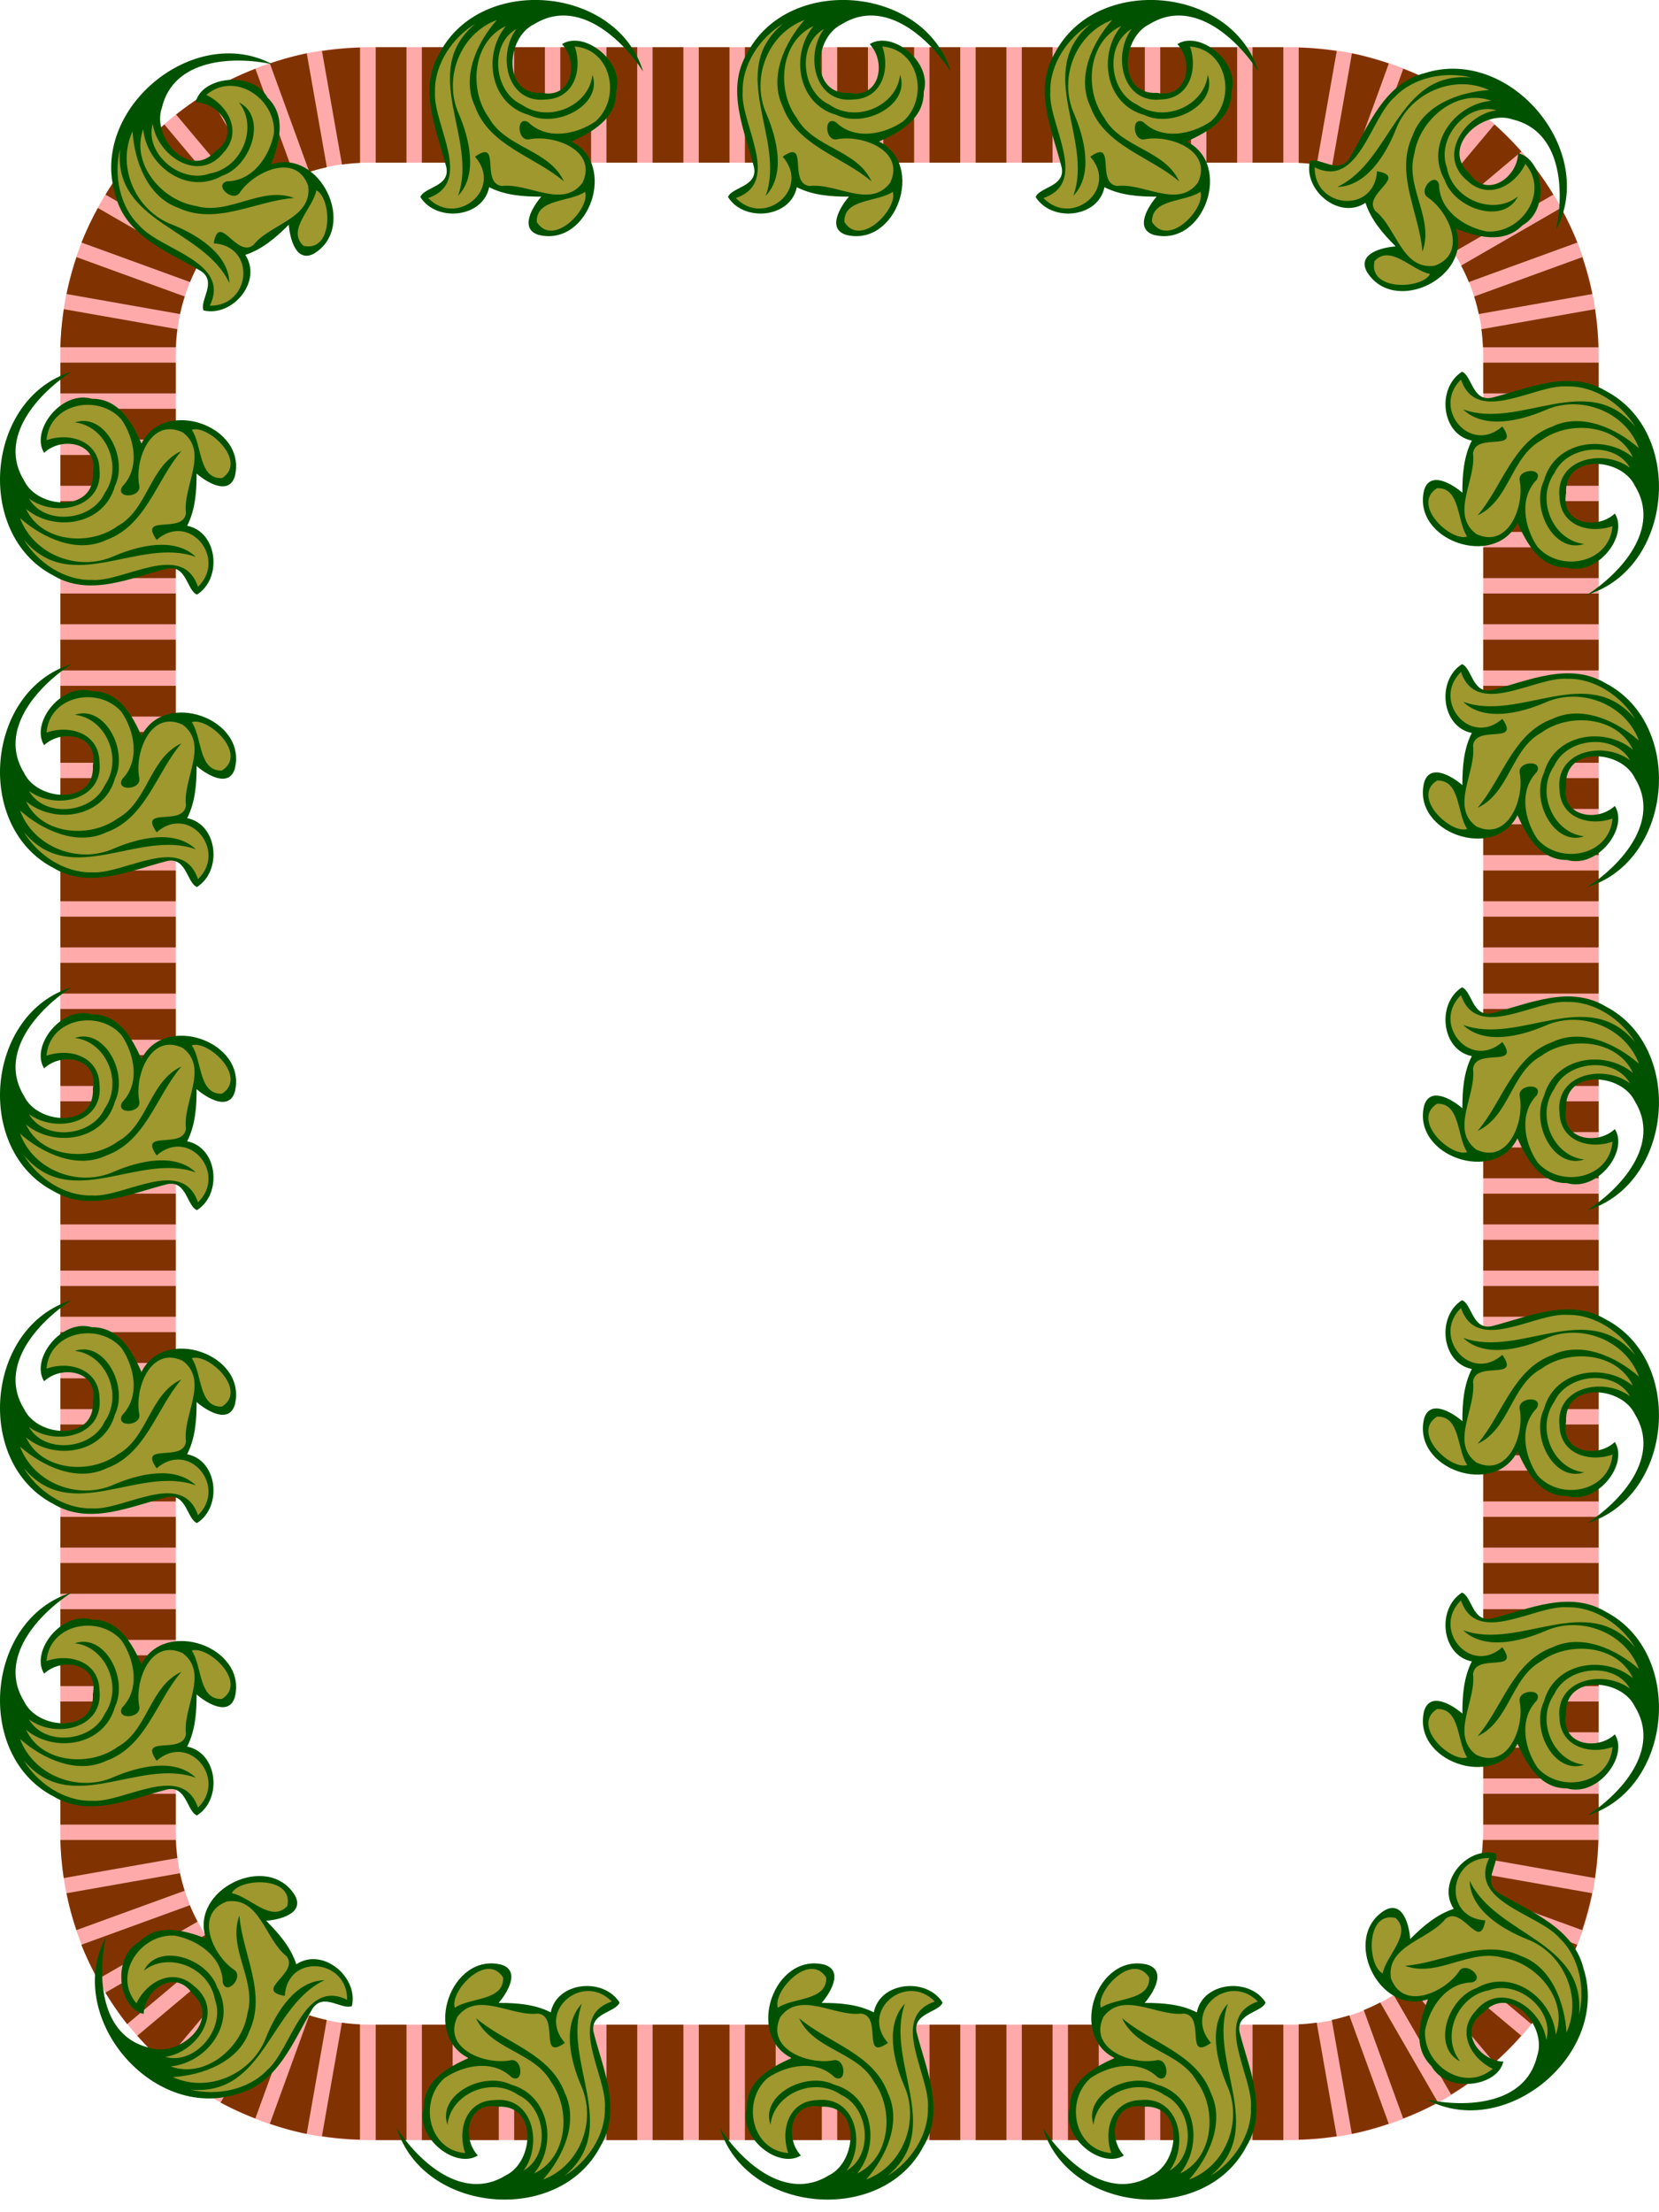 <?xml version="1.0" encoding="UTF-8"?>
<svg width="365.25mm" height="486.84mm" version="1.1" viewBox="0 0 1294.2 1725" xmlns="http://www.w3.org/2000/svg">
<g transform="translate(737.09 1056.4)">
<path d="m-450-1019.6c-132.55 0-240 107.45-240 240v1152c0 132.55 107.45 240 240 240h720c132.55 0 240-107.45 240-240v-1152c0-132.55-107.45-240-240-240h-720zm0 90h720c82.843 0 150 67.157 150 150v1152c0 82.843-67.157 150-150 150h-720c-82.843 0-150-67.157-150-150v-1152c0-82.843 67.157-150 150-150z" fill="#faa"/>
<path d="m-444-1019.6v90h24v-90h-24zm36 0v90h24v-90h-24zm36 0v90h24v-90h-24zm36 0v90h24v-90h-24zm36 0v90h24v-90h-24zm36 0v90h24v-90h-24zm36 0v90h24v-90h-24zm36 0v90h24v-90h-24zm36 0v90h24v-90h-24zm36 0v90h24v-90h-24zm36 0v90h24v-90h-24zm36 0v90h24v-90h-24zm36 0v90h24v-90h-24zm36 0v90h24v-90h-24zm36 0v90h24v-90h-24zm36 0v90h24v-90h-24zm36 0v90h24v-90h-24zm36 0v90h24v-90h-24zm36 0v90h24v-90h-24zm36 0v90h24v-90h-24zm-696.21 0.299a240 240 0 0 0-29.701 2.678l15.609 88.547a150 150 0 0 1 14.092-1.312v-89.912zm732.21 0v89.912a150 150 0 0 1 14.092 1.312l15.609-88.547a240 240 0 0 0-29.7-2.7zm-773.78 4.465a240 240 0 0 0-28.781 7.934l30.785 84.574a150 150 0 0 1 13.664-3.65l-15.668-88.857zm815.34 0-15.668 88.857a150 150 0 0 1 13.664 3.65l30.785-84.574a240 240 0 0 0-28.781-7.934zm-855.4 12.047a240 240 0 0 0-27.135 12.422l45.053 78.041a150 150 0 0 1 12.844-5.953l-30.762-84.51zm895.45 0-30.762 84.51a150 150 0 0 1 12.844 5.953l45.053-78.041a240 240 0 0 0-27.135-12.422zm-932.84 18.668a240 240 0 0 0-24.463 17.051l57.785 68.865a150 150 0 0 1 11.578-8.15l-44.9-77.766zm970.23 0-44.9 77.766a150 150 0 0 1 11.578 8.15l57.785-68.865a240 240 0 0 0-24.463-17.051zm-1003.9 24.75a240 240 0 0 0-21.029 21.146l68.883 57.803a150 150 0 0 1 9.996-10.008l-57.85-68.941zm1037.6 0-57.85 68.941a150 150 0 0 1 9.996 10.008l68.883-57.803a240 240 0 0 0-21.029-21.146zm-1066.5 30.164a240 240 0 0 0-16.975 24.551l77.953 45.006a150 150 0 0 1 8.121-11.578l-69.1-57.978zm1095.5 0-69.1 57.978a150 150 0 0 1 8.121 11.578l77.953-45.006a240 240 0 0 0-16.975-24.551zm-1118.4 34.957a240 240 0 0 0-12.797 26.965l84.645 30.808a150 150 0 0 1 6.012-12.82l-77.859-44.953zm1141.3 0-77.859 44.953a150 150 0 0 1 6.012 12.82l84.644-30.808a240 240 0 0 0-12.797-26.965zm-1158 38.332a240 240 0 0 0-7.769 28.787l88.529 15.609a150 150 0 0 1 3.633-13.682l-84.393-30.715zm1174.7 0-84.393 30.715a150 150 0 0 1 3.633 13.682l88.529-15.609a240 240 0 0 0-7.769-28.787zm-1184.6 40.6a240 240 0 0 0-2.7 29.69h90.088a150 150 0 0 1 1.225-14.092l-88.646-15.627zm1194.5 0-88.646 15.627a150 150 0 0 1 1.225 14.092h90.088a240 240 0 0 0-2.666-29.719zm-1197.2 41.69v24h90v-24h-90zm1110 0v24h90v-24h-90zm-1110 36v24h90v-24h-90zm1110 0v24h90v-24h-90zm-1110 36v24h90v-24h-90zm1110 0v24h90v-24h-90zm-1110 36v24h90v-24h-90zm1110 0v24h90v-24h-90zm-1110 36v24h90v-24h-90zm1110 0v24h90v-24h-90zm-1110 36v24h90v-24h-90zm1110 0v24h90v-24h-90zm-1110 36v24h90v-24h-90zm1110 0v24h90v-24h-90zm-1110 36v24h90v-24h-90zm1110 0v24h90v-24h-90zm-1110 36v24h90v-24h-90zm1110 0v24h90v-24h-90zm-1110 36v24h90v-24h-90zm1110 0v24h90v-24h-90zm-1110 36v24h90v-24h-90zm1110 0v24h90v-24h-90zm-1110 36v24h90v-24h-90zm1110 0v24h90v-24h-90zm-1110 36v24h90v-24h-90zm1110 0v24h90v-24h-90zm-1110 36v24h90v-24h-90zm1110 0v24h90v-24h-90zm-1110 36v24h90v-24h-90zm1110 0v24h90v-24h-90zm-1110 36v24h90v-24h-90zm1110 0v24h90v-24h-90zm-1110 36v24h90v-24h-90zm1110 0v24h90v-24h-90zm-1110 36v24h90v-24h-90zm1110 0v24h90v-24h-90zm-1110 36v24h90v-24h-90zm1110 0v24h90v-24h-90zm-1110 36v24h90v-24h-90zm1110 0v24h90v-24h-90zm-1110 36v24h90v-24h-90zm1110 0v24h90v-24h-90zm-1110 36v24h90v-24h-90zm1110 0v24h90v-24h-90zm-1110 36v24h90v-24h-90zm1110 0v24h90v-24h-90zm-1110 36v24h90v-24h-90zm1110 0v24h90v-24h-90zm-1110 36v24h90v-24h-90zm1110 0v24h90v-24h-90zm-1110 36v24h90v-24h-90zm1110 0v24h90v-24h-90zm-1110 36v24h90v-24h-90zm1110 0v24h90v-24h-90zm-1110 36v24h90v-24h-90zm1110 0v24h90v-24h-90zm-1110 36v24h90v-24h-90zm1110 0v24h90v-24h-90zm-1110 36v24h90v-24h-90zm1110 0v24h90v-24h-90zm-1110 36v24h90v-24h-90zm1110 0v24h90v-24h-90zm-1110 36v24h90v-24h-90zm1110 0v24h90v-24h-90zm-1110 36a240 240 0 0 0 2.666 29.719l88.646-15.627a150 150 0 0 1-1.225-14.092h-90.088zm1109.7 0a150 150 0 0 1-1.225 14.092l88.646 15.627a240 240 0 0 0 2.666-29.719h-90.088zm-1016.4 25.922-88.529 15.609a240 240 0 0 0 7.769 28.787l84.393-30.715a150 150 0 0 1-3.633-13.682zm1013.1 0a150 150 0 0 1-3.633 13.682l84.393 30.715a240 240 0 0 0 7.769-28.787l-88.529-15.609zm-1005.4 24.955-84.645 30.808a240 240 0 0 0 12.797 26.965l77.859-44.953a150 150 0 0 1-6.012-12.82zm997.65 0a150 150 0 0 1-6.012 12.82l77.859 44.953a240 240 0 0 0 12.797-26.965l-84.644-30.808zm-985.58 23.174-77.953 45.006a240 240 0 0 0 16.975 24.551l69.1-57.978a150 150 0 0 1-8.121-11.578zm973.51 0a150 150 0 0 1-8.121 11.578l69.1 57.978a240 240 0 0 0 16.975-24.551l-77.953-45.006zm-957.69 20.772-68.883 57.803a240 240 0 0 0 21.029 21.146l57.85-68.941a150 150 0 0 1-9.996-10.008zm941.86 0a150 150 0 0 1-9.996 10.008l57.85 68.941a240 240 0 0 0 21.029-21.146l-68.883-57.803zm-922.72 17.783-57.785 68.865a240 240 0 0 0 24.463 17.051l44.9-77.766a150 150 0 0 1-11.578-8.15zm903.59 0a150 150 0 0 1-11.578 8.15l44.9 77.766a240 240 0 0 0 24.463-17.051l-57.785-68.865zm-881.6 14.121-45.053 78.041a240 240 0 0 0 27.135 12.422l30.762-84.51a150 150 0 0 1-12.844-5.953zm859.62 0a150 150 0 0 1-12.844 5.953l30.762 84.51a240 240 0 0 0 27.135-12.422l-45.053-78.041zm-835.48 10.002-30.785 84.574a240 240 0 0 0 28.781 7.934l15.668-88.857a150 150 0 0 1-13.664-3.65zm811.34 0a150 150 0 0 1-13.664 3.65l15.668 88.857a240 240 0 0 0 28.781-7.934l-30.785-84.574zm-785.87 5.748-15.609 88.547a240 240 0 0 0 29.701 2.678v-89.912a150 150 0 0 1-14.092-1.312zm760.39 0a150 150 0 0 1-14.02 1.32v89.912a240 240 0 0 0 29.701-2.678l-15.61-88.54zm-734.02 1.53v90h24v-90h-24zm36 0v90h24v-90h-24zm36 0v90h24v-90h-24zm36 0v90h24v-90h-24zm36 0v90h24v-90h-24zm36 0v90h24v-90h-24zm36 0v90h24v-90h-24zm36 0v90h24v-90h-24zm36 0v90h24v-90h-24zm36 0v90h24v-90h-24zm36 0v90h24v-90h-24zm36 0v90h24v-90h-24zm36 0v90h24v-90h-24zm36 0v90h24v-90h-24zm36 0v90h24v-90h-24zm36 0v90h24v-90h-24zm36 0v90h24v-90h-24zm36 0v90h24v-90h-24zm36 0v90h24v-90h-24zm36 0v90h24v-90h-24z" fill="#803300"/>
<g transform="matrix(2.16 0 0 2.16 344.29 -83.964)">
<path d="m26.439 21.439c-6.851 5.743-4.354 17.857 3.95 20.77 3.836 1.661 8.401 0.211 11.447-1.997 1.23 1.321 1.331 3.722-1.198 3.323-3.699 0.075-10.25 0.417-10.028 5.606 0.77 8.714-6.495 18.242-1.197 26.572 3.722 5.983 13.203 4.801 16.338-1.166 3.445-5.038 3.887-11.438 3.37-17.258 0.629-2.14 6.521-2.03 4.356 0.659-6.748 7.494-4.413 20.019 2.323 26.684 8.125 7.19 23.694 4.071 26.314-7.13 0.668-2.352 0.839-4.696-2.202-2.87-6.891 2.294-16.406-1.623-16.492-9.667-1.674-7.542 5.342-13.977 12.575-13.778 5.004-0.447 9.809 1.818 13.888 4.689-4.293-12.589-24.045-12.113-29.645-0.896-6.184 8.368-2.697 21.777 6.831 25.984-9.097-2.318-12.951-14.384-9.292-22.358 2.831-11.595 17.677-15.625 27.335-10.204 2.177 0.677 7.546 6.507 4.708 1.32-6.044-12.734-24.312-14.079-34.756-6.164-9.264 5.494-10.851 17.644-18.691 24.398 7.15-10.36 11.899-24.466 25.019-28.733 11.364-4.43 23.435 2.463 31.685 10.11-2.307-9.126-10.346-16.521-19.189-18.46 6.481 0.484 11.886 4.568 16.13 9.12 2.356 1.156-0.481-3.333-1.51-4.428-7.38-9.908-21.014-14.624-32.794-10.435-7.838 1.705-16.918 6.832-24.5 1.932-2.531-0.719-3.012-7.514-4.775-5.623zm29.786 11.249c-7.576 2.975-16.369 5.438-24.225 2.028 8.399 1.46 16.834-0.748 25.033-2.366l-0.738 0.308-0.07 0.03zm-37.891 27.732c-5.175 2.125-4.614 9.164-1.186 12.669 3.131 3.704 8.171 7.944 13.359 6.061-4.278-5.351-2.323-14.843-9.125-18.256-0.965-0.383-2.015-0.516-3.048-0.473z" fill="#9e982e"/>
<path d="m27.38 19.18c3.62 1.42 3.72 10.77 10.69 9.4 13.28-3.36 28.08-10.36 41.22-2.48 28.66 14.93 24.32 64.06-6.61 73.54 12.02-7.81 26.75-23.75 17.11-39.34-4.96-10.3-25.57-11.52-24.82 2.73-2.11 11.09 11.19 13.39 17.61 7.33 5.07 7.99-6.29 22.69-17.23 19.52-9.71 0.11-14.52-8.56-17.94-16.16-8.23 16.72-38.14 6.39-33.72-11.79 2.17-7.18 10.32-2.11 13.82 0.93 0-6.48 0.45-12.98 3.41-18.83-11.1-2.21-12.75-19.06-3.54-24.85m-0.37 2.82c-10.62 10.29 3.2 27.2 14.93 16.93 6.77 9.58-9.64 1.88-10.58 9.7 1.21 9.58-8.38 21.97 1.19 29.14 11.54 5.42 17.31-9.92 15.73-18.92-1.33-4.72 8.71-5.27 6.09-0.68-6.49 6.63-4.51 17.22 0.28 24.23 8.25 9.39 26.02 5.94 27.07-7.47-8.41 2.92-18.79-0.22-19.12-10.37-1.63-14.13 16-17.75 25.45-10.69-5.5-9.76-22.63-8.3-27.32 1.93-6.79 9.65-0.52 24.31 10.76 25.54-10.83 3.71-19.42-12.84-14.48-22.96 3.9-14.1 21.76-16.8 32.09-8.31-5.63-12.13-23.13-13.45-33.11-6.12-10.95 6.02-11.43 21.77-22.98 27.08 9.07-10.6 12.77-26.93 27.07-32.1 10.58-5.05 23.02 0.66 31.2 7.86-4.92-13.27-21.1-19.47-33.92-13.71-8.79 3.76-21.93 7.03-29.57-0.3 20.57 7.45 44.99-14.47 62.15 6.29-4.9-8.24-14.67-14.86-24.53-14.59-11.61-0.91-32.64 14.29-38.4-2.48m-8.66 39.22c-9.46 6.03 5.06 19.44 10.91 17.46-3.78-5.46-2.39-17.81-10.91-17.46z" fill="#005200"/>
</g>
<g transform="matrix(1.527 1.527 -1.527 1.527 417.01 317.64)">
<path d="m26.439 21.439c-6.851 5.743-4.354 17.857 3.95 20.77 3.836 1.661 8.401 0.211 11.447-1.997 1.23 1.321 1.331 3.722-1.198 3.323-3.699 0.075-10.25 0.417-10.028 5.606 0.77 8.714-6.495 18.242-1.197 26.572 3.722 5.983 13.203 4.801 16.338-1.166 3.445-5.038 3.887-11.438 3.37-17.258 0.629-2.14 6.521-2.03 4.356 0.659-6.748 7.494-4.413 20.019 2.323 26.684 8.125 7.19 23.694 4.071 26.314-7.13 0.668-2.352 0.839-4.696-2.202-2.87-6.891 2.294-16.406-1.623-16.492-9.667-1.674-7.542 5.342-13.977 12.575-13.778 5.004-0.447 9.809 1.818 13.888 4.689-4.293-12.589-24.045-12.113-29.645-0.896-6.184 8.368-2.697 21.777 6.831 25.984-9.097-2.318-12.951-14.384-9.292-22.358 2.831-11.595 17.677-15.625 27.335-10.204 2.177 0.677 7.546 6.507 4.708 1.32-6.044-12.734-24.312-14.079-34.756-6.164-9.264 5.494-10.851 17.644-18.691 24.398 7.15-10.36 11.899-24.466 25.019-28.733 11.364-4.43 23.435 2.463 31.685 10.11-2.307-9.126-10.346-16.521-19.189-18.46 6.481 0.484 11.886 4.568 16.13 9.12 2.356 1.156-0.481-3.333-1.51-4.428-7.38-9.908-21.014-14.624-32.794-10.435-7.838 1.705-16.918 6.832-24.5 1.932-2.531-0.719-3.012-7.514-4.775-5.623zm29.786 11.249c-7.576 2.975-16.369 5.438-24.225 2.028 8.399 1.46 16.834-0.748 25.033-2.366l-0.738 0.308-0.07 0.03zm-37.891 27.732c-5.175 2.125-4.614 9.164-1.186 12.669 3.131 3.704 8.171 7.944 13.359 6.061-4.278-5.351-2.323-14.843-9.125-18.256-0.965-0.383-2.015-0.516-3.048-0.473z" fill="#9e982e"/>
<path d="m27.38 19.18c3.62 1.42 3.72 10.77 10.69 9.4 13.28-3.36 28.08-10.36 41.22-2.48 28.66 14.93 24.32 64.06-6.61 73.54 12.02-7.81 26.75-23.75 17.11-39.34-4.96-10.3-25.57-11.52-24.82 2.73-2.11 11.09 11.19 13.39 17.61 7.33 5.07 7.99-6.29 22.69-17.23 19.52-9.71 0.11-14.52-8.56-17.94-16.16-8.23 16.72-38.14 6.39-33.72-11.79 2.17-7.18 10.32-2.11 13.82 0.93 0-6.48 0.45-12.98 3.41-18.83-11.1-2.21-12.75-19.06-3.54-24.85m-0.37 2.82c-10.62 10.29 3.2 27.2 14.93 16.93 6.77 9.58-9.64 1.88-10.58 9.7 1.21 9.58-8.38 21.97 1.19 29.14 11.54 5.42 17.31-9.92 15.73-18.92-1.33-4.72 8.71-5.27 6.09-0.68-6.49 6.63-4.51 17.22 0.28 24.23 8.25 9.39 26.02 5.94 27.07-7.47-8.41 2.92-18.79-0.22-19.12-10.37-1.63-14.13 16-17.75 25.45-10.69-5.5-9.76-22.63-8.3-27.32 1.93-6.79 9.65-0.52 24.31 10.76 25.54-10.83 3.71-19.42-12.84-14.48-22.96 3.9-14.1 21.76-16.8 32.09-8.31-5.63-12.13-23.13-13.45-33.11-6.12-10.95 6.02-11.43 21.77-22.98 27.08 9.07-10.6 12.77-26.93 27.07-32.1 10.58-5.05 23.02 0.66 31.2 7.86-4.92-13.27-21.1-19.47-33.92-13.71-8.79 3.76-21.93 7.03-29.57-0.3 20.57 7.45 44.99-14.47 62.15 6.29-4.9-8.24-14.67-14.86-24.53-14.59-11.61-0.91-32.64 14.29-38.4-2.48m-8.66 39.22c-9.46 6.03 5.06 19.44 10.91 17.46-3.78-5.46-2.39-17.81-10.91-17.46z" fill="#005200"/>
</g>
<g transform="matrix(-1.527 1.527 -1.527 -1.527 -391.47 495.36)">
<path d="m26.439 21.439c-6.851 5.743-4.354 17.857 3.95 20.77 3.836 1.661 8.401 0.211 11.447-1.997 1.23 1.321 1.331 3.722-1.198 3.323-3.699 0.075-10.25 0.417-10.028 5.606 0.77 8.714-6.495 18.242-1.197 26.572 3.722 5.983 13.203 4.801 16.338-1.166 3.445-5.038 3.887-11.438 3.37-17.258 0.629-2.14 6.521-2.03 4.356 0.659-6.748 7.494-4.413 20.019 2.323 26.684 8.125 7.19 23.694 4.071 26.314-7.13 0.668-2.352 0.839-4.696-2.202-2.87-6.891 2.294-16.406-1.623-16.492-9.667-1.674-7.542 5.342-13.977 12.575-13.778 5.004-0.447 9.809 1.818 13.888 4.689-4.293-12.589-24.045-12.113-29.645-0.896-6.184 8.368-2.697 21.777 6.831 25.984-9.097-2.318-12.951-14.384-9.292-22.358 2.831-11.595 17.677-15.625 27.335-10.204 2.177 0.677 7.546 6.507 4.708 1.32-6.044-12.734-24.312-14.079-34.756-6.164-9.264 5.494-10.851 17.644-18.691 24.398 7.15-10.36 11.899-24.466 25.019-28.733 11.364-4.43 23.435 2.463 31.685 10.11-2.307-9.126-10.346-16.521-19.189-18.46 6.481 0.484 11.886 4.568 16.13 9.12 2.356 1.156-0.481-3.333-1.51-4.428-7.38-9.908-21.014-14.624-32.794-10.435-7.838 1.705-16.918 6.832-24.5 1.932-2.531-0.719-3.012-7.514-4.775-5.623zm29.786 11.249c-7.576 2.975-16.369 5.438-24.225 2.028 8.399 1.46 16.834-0.748 25.033-2.366l-0.738 0.308-0.07 0.03zm-37.891 27.732c-5.175 2.125-4.614 9.164-1.186 12.669 3.131 3.704 8.171 7.944 13.359 6.061-4.278-5.351-2.323-14.843-9.125-18.256-0.965-0.383-2.015-0.516-3.048-0.473z" fill="#9e982e"/>
<path d="m27.38 19.18c3.62 1.42 3.72 10.77 10.69 9.4 13.28-3.36 28.08-10.36 41.22-2.48 28.66 14.93 24.32 64.06-6.61 73.54 12.02-7.81 26.75-23.75 17.11-39.34-4.96-10.3-25.57-11.52-24.82 2.73-2.11 11.09 11.19 13.39 17.61 7.33 5.07 7.99-6.29 22.69-17.23 19.52-9.71 0.11-14.52-8.56-17.94-16.16-8.23 16.72-38.14 6.39-33.72-11.79 2.17-7.18 10.32-2.11 13.82 0.93 0-6.48 0.45-12.98 3.41-18.83-11.1-2.21-12.75-19.06-3.54-24.85m-0.37 2.82c-10.62 10.29 3.2 27.2 14.93 16.93 6.77 9.58-9.64 1.88-10.58 9.7 1.21 9.58-8.38 21.97 1.19 29.14 11.54 5.42 17.31-9.92 15.73-18.92-1.33-4.72 8.71-5.27 6.09-0.68-6.49 6.63-4.51 17.22 0.28 24.23 8.25 9.39 26.02 5.94 27.07-7.47-8.41 2.92-18.79-0.22-19.12-10.37-1.63-14.13 16-17.75 25.45-10.69-5.5-9.76-22.63-8.3-27.32 1.93-6.79 9.65-0.52 24.31 10.76 25.54-10.83 3.71-19.42-12.84-14.48-22.96 3.9-14.1 21.76-16.8 32.09-8.31-5.63-12.13-23.13-13.45-33.11-6.12-10.95 6.02-11.43 21.77-22.98 27.08 9.07-10.6 12.77-26.93 27.07-32.1 10.58-5.05 23.02 0.66 31.2 7.86-4.92-13.27-21.1-19.47-33.92-13.71-8.79 3.76-21.93 7.03-29.57-0.3 20.57 7.45 44.99-14.47 62.15 6.29-4.9-8.24-14.67-14.86-24.53-14.59-11.61-0.91-32.64 14.29-38.4-2.48m-8.66 39.22c-9.46 6.03 5.06 19.44 10.91 17.46-3.78-5.46-2.39-17.81-10.91-17.46z" fill="#005200"/>
</g>
<g transform="matrix(-1.527 -1.527 1.527 -1.527 -565.77 -743.2)">
<path d="m26.439 21.439c-6.851 5.743-4.354 17.857 3.95 20.77 3.836 1.661 8.401 0.211 11.447-1.997 1.23 1.321 1.331 3.722-1.198 3.323-3.699 0.075-10.25 0.417-10.028 5.606 0.77 8.714-6.495 18.242-1.197 26.572 3.722 5.983 13.203 4.801 16.338-1.166 3.445-5.038 3.887-11.438 3.37-17.258 0.629-2.14 6.521-2.03 4.356 0.659-6.748 7.494-4.413 20.019 2.323 26.684 8.125 7.19 23.694 4.071 26.314-7.13 0.668-2.352 0.839-4.696-2.202-2.87-6.891 2.294-16.406-1.623-16.492-9.667-1.674-7.542 5.342-13.977 12.575-13.778 5.004-0.447 9.809 1.818 13.888 4.689-4.293-12.589-24.045-12.113-29.645-0.896-6.184 8.368-2.697 21.777 6.831 25.984-9.097-2.318-12.951-14.384-9.292-22.358 2.831-11.595 17.677-15.625 27.335-10.204 2.177 0.677 7.546 6.507 4.708 1.32-6.044-12.734-24.312-14.079-34.756-6.164-9.264 5.494-10.851 17.644-18.691 24.398 7.15-10.36 11.899-24.466 25.019-28.733 11.364-4.43 23.435 2.463 31.685 10.11-2.307-9.126-10.346-16.521-19.189-18.46 6.481 0.484 11.886 4.568 16.13 9.12 2.356 1.156-0.481-3.333-1.51-4.428-7.38-9.908-21.014-14.624-32.794-10.435-7.838 1.705-16.918 6.832-24.5 1.932-2.531-0.719-3.012-7.514-4.775-5.623zm29.786 11.249c-7.576 2.975-16.369 5.438-24.225 2.028 8.399 1.46 16.834-0.748 25.033-2.366l-0.738 0.308-0.07 0.03zm-37.891 27.732c-5.175 2.125-4.614 9.164-1.186 12.669 3.131 3.704 8.171 7.944 13.359 6.061-4.278-5.351-2.323-14.843-9.125-18.256-0.965-0.383-2.015-0.516-3.048-0.473z" fill="#9e982e"/>
<path d="m27.38 19.18c3.62 1.42 3.72 10.77 10.69 9.4 13.28-3.36 28.08-10.36 41.22-2.48 28.66 14.93 24.32 64.06-6.61 73.54 12.02-7.81 26.75-23.75 17.11-39.34-4.96-10.3-25.57-11.52-24.82 2.73-2.11 11.09 11.19 13.39 17.61 7.33 5.07 7.99-6.29 22.69-17.23 19.52-9.71 0.11-14.52-8.56-17.94-16.16-8.23 16.72-38.14 6.39-33.72-11.79 2.17-7.18 10.32-2.11 13.82 0.93 0-6.48 0.45-12.98 3.41-18.83-11.1-2.21-12.75-19.06-3.54-24.85m-0.37 2.82c-10.62 10.29 3.2 27.2 14.93 16.93 6.77 9.58-9.64 1.88-10.58 9.7 1.21 9.58-8.38 21.97 1.19 29.14 11.54 5.42 17.31-9.92 15.73-18.92-1.33-4.72 8.71-5.27 6.09-0.68-6.49 6.63-4.51 17.22 0.28 24.23 8.25 9.39 26.02 5.94 27.07-7.47-8.41 2.92-18.79-0.22-19.12-10.37-1.63-14.13 16-17.75 25.45-10.69-5.5-9.76-22.63-8.3-27.32 1.93-6.79 9.65-0.52 24.31 10.76 25.54-10.83 3.71-19.42-12.84-14.48-22.96 3.9-14.1 21.76-16.8 32.09-8.31-5.63-12.13-23.13-13.45-33.11-6.12-10.95 6.02-11.43 21.77-22.98 27.08 9.07-10.6 12.77-26.93 27.07-32.1 10.58-5.05 23.02 0.66 31.2 7.86-4.92-13.27-21.1-19.47-33.92-13.71-8.79 3.76-21.93 7.03-29.57-0.3 20.57 7.45 44.99-14.47 62.15 6.29-4.9-8.24-14.67-14.86-24.53-14.59-11.61-0.91-32.64 14.29-38.4-2.48m-8.66 39.22c-9.46 6.03 5.06 19.44 10.91 17.46-3.78-5.46-2.39-17.81-10.91-17.46z" fill="#005200"/>
</g>
<g transform="matrix(1.527 -1.527 1.527 1.527 213.68 -918.26)">
<path d="m26.439 21.439c-6.851 5.743-4.354 17.857 3.95 20.77 3.836 1.661 8.401 0.211 11.447-1.997 1.23 1.321 1.331 3.722-1.198 3.323-3.699 0.075-10.25 0.417-10.028 5.606 0.77 8.714-6.495 18.242-1.197 26.572 3.722 5.983 13.203 4.801 16.338-1.166 3.445-5.038 3.887-11.438 3.37-17.258 0.629-2.14 6.521-2.03 4.356 0.659-6.748 7.494-4.413 20.019 2.323 26.684 8.125 7.19 23.694 4.071 26.314-7.13 0.668-2.352 0.839-4.696-2.202-2.87-6.891 2.294-16.406-1.623-16.492-9.667-1.674-7.542 5.342-13.977 12.575-13.778 5.004-0.447 9.809 1.818 13.888 4.689-4.293-12.589-24.045-12.113-29.645-0.896-6.184 8.368-2.697 21.777 6.831 25.984-9.097-2.318-12.951-14.384-9.292-22.358 2.831-11.595 17.677-15.625 27.335-10.204 2.177 0.677 7.546 6.507 4.708 1.32-6.044-12.734-24.312-14.079-34.756-6.164-9.264 5.494-10.851 17.644-18.691 24.398 7.15-10.36 11.899-24.466 25.019-28.733 11.364-4.43 23.435 2.463 31.685 10.11-2.307-9.126-10.346-16.521-19.189-18.46 6.481 0.484 11.886 4.568 16.13 9.12 2.356 1.156-0.481-3.333-1.51-4.428-7.38-9.908-21.014-14.624-32.794-10.435-7.838 1.705-16.918 6.832-24.5 1.932-2.531-0.719-3.012-7.514-4.775-5.623zm29.786 11.249c-7.576 2.975-16.369 5.438-24.225 2.028 8.399 1.46 16.834-0.748 25.033-2.366l-0.738 0.308-0.07 0.03zm-37.891 27.732c-5.175 2.125-4.614 9.164-1.186 12.669 3.131 3.704 8.171 7.944 13.359 6.061-4.278-5.351-2.323-14.843-9.125-18.256-0.965-0.383-2.015-0.516-3.048-0.473z" fill="#9e982e"/>
<path d="m27.38 19.18c3.62 1.42 3.72 10.77 10.69 9.4 13.28-3.36 28.08-10.36 41.22-2.48 28.66 14.93 24.32 64.06-6.61 73.54 12.02-7.81 26.75-23.75 17.11-39.34-4.96-10.3-25.57-11.52-24.82 2.73-2.11 11.09 11.19 13.39 17.61 7.33 5.07 7.99-6.29 22.69-17.23 19.52-9.71 0.11-14.52-8.56-17.94-16.16-8.23 16.72-38.14 6.39-33.72-11.79 2.17-7.18 10.32-2.11 13.82 0.93 0-6.48 0.45-12.98 3.41-18.83-11.1-2.21-12.75-19.06-3.54-24.85m-0.37 2.82c-10.62 10.29 3.2 27.2 14.93 16.93 6.77 9.58-9.64 1.88-10.58 9.7 1.21 9.58-8.38 21.97 1.19 29.14 11.54 5.42 17.31-9.92 15.73-18.92-1.33-4.72 8.71-5.27 6.09-0.68-6.49 6.63-4.51 17.22 0.28 24.23 8.25 9.39 26.02 5.94 27.07-7.47-8.41 2.92-18.79-0.22-19.12-10.37-1.63-14.13 16-17.75 25.45-10.69-5.5-9.76-22.63-8.3-27.32 1.93-6.79 9.65-0.52 24.31 10.76 25.54-10.83 3.71-19.42-12.84-14.48-22.96 3.9-14.1 21.76-16.8 32.09-8.31-5.63-12.13-23.13-13.45-33.11-6.12-10.95 6.02-11.43 21.77-22.98 27.08 9.07-10.6 12.77-26.93 27.07-32.1 10.58-5.05 23.02 0.66 31.2 7.86-4.92-13.27-21.1-19.47-33.92-13.71-8.79 3.76-21.93 7.03-29.57-0.3 20.57 7.45 44.99-14.47 62.15 6.29-4.9-8.24-14.67-14.86-24.53-14.59-11.61-0.91-32.64 14.29-38.4-2.48m-8.66 39.22c-9.46 6.03 5.06 19.44 10.91 17.46-3.78-5.46-2.39-17.81-10.91-17.46z" fill="#005200"/>
</g>
<g transform="matrix(2.16 0 0 2.16 344.29 -579.96)">
<path d="m26.439 21.439c-6.851 5.743-4.354 17.857 3.95 20.77 3.836 1.661 8.401 0.211 11.447-1.997 1.23 1.321 1.331 3.722-1.198 3.323-3.699 0.075-10.25 0.417-10.028 5.606 0.77 8.714-6.495 18.242-1.197 26.572 3.722 5.983 13.203 4.801 16.338-1.166 3.445-5.038 3.887-11.438 3.37-17.258 0.629-2.14 6.521-2.03 4.356 0.659-6.748 7.494-4.413 20.019 2.323 26.684 8.125 7.19 23.694 4.071 26.314-7.13 0.668-2.352 0.839-4.696-2.202-2.87-6.891 2.294-16.406-1.623-16.492-9.667-1.674-7.542 5.342-13.977 12.575-13.778 5.004-0.447 9.809 1.818 13.888 4.689-4.293-12.589-24.045-12.113-29.645-0.896-6.184 8.368-2.697 21.777 6.831 25.984-9.097-2.318-12.951-14.384-9.292-22.358 2.831-11.595 17.677-15.625 27.335-10.204 2.177 0.677 7.546 6.507 4.708 1.32-6.044-12.734-24.312-14.079-34.756-6.164-9.264 5.494-10.851 17.644-18.691 24.398 7.15-10.36 11.899-24.466 25.019-28.733 11.364-4.43 23.435 2.463 31.685 10.11-2.307-9.126-10.346-16.521-19.189-18.46 6.481 0.484 11.886 4.568 16.13 9.12 2.356 1.156-0.481-3.333-1.51-4.428-7.38-9.908-21.014-14.624-32.794-10.435-7.838 1.705-16.918 6.832-24.5 1.932-2.531-0.719-3.012-7.514-4.775-5.623zm29.786 11.249c-7.576 2.975-16.369 5.438-24.225 2.028 8.399 1.46 16.834-0.748 25.033-2.366l-0.738 0.308-0.07 0.03zm-37.891 27.732c-5.175 2.125-4.614 9.164-1.186 12.669 3.131 3.704 8.171 7.944 13.359 6.061-4.278-5.351-2.323-14.843-9.125-18.256-0.965-0.383-2.015-0.516-3.048-0.473z" fill="#9e982e"/>
<path d="m27.38 19.18c3.62 1.42 3.72 10.77 10.69 9.4 13.28-3.36 28.08-10.36 41.22-2.48 28.66 14.93 24.32 64.06-6.61 73.54 12.02-7.81 26.75-23.75 17.11-39.34-4.96-10.3-25.57-11.52-24.82 2.73-2.11 11.09 11.19 13.39 17.61 7.33 5.07 7.99-6.29 22.69-17.23 19.52-9.71 0.11-14.52-8.56-17.94-16.16-8.23 16.72-38.14 6.39-33.72-11.79 2.17-7.18 10.32-2.11 13.82 0.93 0-6.48 0.45-12.98 3.41-18.83-11.1-2.21-12.75-19.06-3.54-24.85m-0.37 2.82c-10.62 10.29 3.2 27.2 14.93 16.93 6.77 9.58-9.64 1.88-10.58 9.7 1.21 9.58-8.38 21.97 1.19 29.14 11.54 5.42 17.31-9.92 15.73-18.92-1.33-4.72 8.71-5.27 6.09-0.68-6.49 6.63-4.51 17.22 0.28 24.23 8.25 9.39 26.02 5.94 27.07-7.47-8.41 2.92-18.79-0.22-19.12-10.37-1.63-14.13 16-17.75 25.45-10.69-5.5-9.76-22.63-8.3-27.32 1.93-6.79 9.65-0.52 24.31 10.76 25.54-10.83 3.71-19.42-12.84-14.48-22.96 3.9-14.1 21.76-16.8 32.09-8.31-5.63-12.13-23.13-13.45-33.11-6.12-10.95 6.02-11.43 21.77-22.98 27.08 9.07-10.6 12.77-26.93 27.07-32.1 10.58-5.05 23.02 0.66 31.2 7.86-4.92-13.27-21.1-19.47-33.92-13.71-8.79 3.76-21.93 7.03-29.57-0.3 20.57 7.45 44.99-14.47 62.15 6.29-4.9-8.24-14.67-14.86-24.53-14.59-11.61-0.91-32.64 14.29-38.4-2.48m-8.66 39.22c-9.46 6.03 5.06 19.44 10.91 17.46-3.78-5.46-2.39-17.81-10.91-17.46z" fill="#005200"/>
</g>
<g transform="matrix(-2.16 0 0 -2.16 -524.29 172.69)">
<path d="m26.439 21.439c-6.851 5.743-4.354 17.857 3.95 20.77 3.836 1.661 8.401 0.211 11.447-1.997 1.23 1.321 1.331 3.722-1.198 3.323-3.699 0.075-10.25 0.417-10.028 5.606 0.77 8.714-6.495 18.242-1.197 26.572 3.722 5.983 13.203 4.801 16.338-1.166 3.445-5.038 3.887-11.438 3.37-17.258 0.629-2.14 6.521-2.03 4.356 0.659-6.748 7.494-4.413 20.019 2.323 26.684 8.125 7.19 23.694 4.071 26.314-7.13 0.668-2.352 0.839-4.696-2.202-2.87-6.891 2.294-16.406-1.623-16.492-9.667-1.674-7.542 5.342-13.977 12.575-13.778 5.004-0.447 9.809 1.818 13.888 4.689-4.293-12.589-24.045-12.113-29.645-0.896-6.184 8.368-2.697 21.777 6.831 25.984-9.097-2.318-12.951-14.384-9.292-22.358 2.831-11.595 17.677-15.625 27.335-10.204 2.177 0.677 7.546 6.507 4.708 1.32-6.044-12.734-24.312-14.079-34.756-6.164-9.264 5.494-10.851 17.644-18.691 24.398 7.15-10.36 11.899-24.466 25.019-28.733 11.364-4.43 23.435 2.463 31.685 10.11-2.307-9.126-10.346-16.521-19.189-18.46 6.481 0.484 11.886 4.568 16.13 9.12 2.356 1.156-0.481-3.333-1.51-4.428-7.38-9.908-21.014-14.624-32.794-10.435-7.838 1.705-16.918 6.832-24.5 1.932-2.531-0.719-3.012-7.514-4.775-5.623zm29.786 11.249c-7.576 2.975-16.369 5.438-24.225 2.028 8.399 1.46 16.834-0.748 25.033-2.366l-0.738 0.308-0.07 0.03zm-37.891 27.732c-5.175 2.125-4.614 9.164-1.186 12.669 3.131 3.704 8.171 7.944 13.359 6.061-4.278-5.351-2.323-14.843-9.125-18.256-0.965-0.383-2.015-0.516-3.048-0.473z" fill="#9e982e"/>
<path d="m27.38 19.18c3.62 1.42 3.72 10.77 10.69 9.4 13.28-3.36 28.08-10.36 41.22-2.48 28.66 14.93 24.32 64.06-6.61 73.54 12.02-7.81 26.75-23.75 17.11-39.34-4.96-10.3-25.57-11.52-24.82 2.73-2.11 11.09 11.19 13.39 17.61 7.33 5.07 7.99-6.29 22.69-17.23 19.52-9.71 0.11-14.52-8.56-17.94-16.16-8.23 16.72-38.14 6.39-33.72-11.79 2.17-7.18 10.32-2.11 13.82 0.93 0-6.48 0.45-12.98 3.41-18.83-11.1-2.21-12.75-19.06-3.54-24.85m-0.37 2.82c-10.62 10.29 3.2 27.2 14.93 16.93 6.77 9.58-9.64 1.88-10.58 9.7 1.21 9.58-8.38 21.97 1.19 29.14 11.54 5.42 17.31-9.92 15.73-18.92-1.33-4.72 8.71-5.27 6.09-0.68-6.49 6.63-4.51 17.22 0.28 24.23 8.25 9.39 26.02 5.94 27.07-7.47-8.41 2.92-18.79-0.22-19.12-10.37-1.63-14.13 16-17.75 25.45-10.69-5.5-9.76-22.63-8.3-27.32 1.93-6.79 9.65-0.52 24.31 10.76 25.54-10.83 3.71-19.42-12.84-14.48-22.96 3.9-14.1 21.76-16.8 32.09-8.31-5.63-12.13-23.13-13.45-33.11-6.12-10.95 6.02-11.43 21.77-22.98 27.08 9.07-10.6 12.77-26.93 27.07-32.1 10.58-5.05 23.02 0.66 31.2 7.86-4.92-13.27-21.1-19.47-33.92-13.71-8.79 3.76-21.93 7.03-29.57-0.3 20.57 7.45 44.99-14.47 62.15 6.29-4.9-8.24-14.67-14.86-24.53-14.59-11.61-0.91-32.64 14.29-38.4-2.48m-8.66 39.22c-9.46 6.03 5.06 19.44 10.91 17.46-3.78-5.46-2.39-17.81-10.91-17.46z" fill="#005200"/>
</g>
<g transform="matrix(-2.16 0 0 -2.16 -524.29 -323.31)">
<path d="m26.439 21.439c-6.851 5.743-4.354 17.857 3.95 20.77 3.836 1.661 8.401 0.211 11.447-1.997 1.23 1.321 1.331 3.722-1.198 3.323-3.699 0.075-10.25 0.417-10.028 5.606 0.77 8.714-6.495 18.242-1.197 26.572 3.722 5.983 13.203 4.801 16.338-1.166 3.445-5.038 3.887-11.438 3.37-17.258 0.629-2.14 6.521-2.03 4.356 0.659-6.748 7.494-4.413 20.019 2.323 26.684 8.125 7.19 23.694 4.071 26.314-7.13 0.668-2.352 0.839-4.696-2.202-2.87-6.891 2.294-16.406-1.623-16.492-9.667-1.674-7.542 5.342-13.977 12.575-13.778 5.004-0.447 9.809 1.818 13.888 4.689-4.293-12.589-24.045-12.113-29.645-0.896-6.184 8.368-2.697 21.777 6.831 25.984-9.097-2.318-12.951-14.384-9.292-22.358 2.831-11.595 17.677-15.625 27.335-10.204 2.177 0.677 7.546 6.507 4.708 1.32-6.044-12.734-24.312-14.079-34.756-6.164-9.264 5.494-10.851 17.644-18.691 24.398 7.15-10.36 11.899-24.466 25.019-28.733 11.364-4.43 23.435 2.463 31.685 10.11-2.307-9.126-10.346-16.521-19.189-18.46 6.481 0.484 11.886 4.568 16.13 9.12 2.356 1.156-0.481-3.333-1.51-4.428-7.38-9.908-21.014-14.624-32.794-10.435-7.838 1.705-16.918 6.832-24.5 1.932-2.531-0.719-3.012-7.514-4.775-5.623zm29.786 11.249c-7.576 2.975-16.369 5.438-24.225 2.028 8.399 1.46 16.834-0.748 25.033-2.366l-0.738 0.308-0.07 0.03zm-37.891 27.732c-5.175 2.125-4.614 9.164-1.186 12.669 3.131 3.704 8.171 7.944 13.359 6.061-4.278-5.351-2.323-14.843-9.125-18.256-0.965-0.383-2.015-0.516-3.048-0.473z" fill="#9e982e"/>
<path d="m27.38 19.18c3.62 1.42 3.72 10.77 10.69 9.4 13.28-3.36 28.08-10.36 41.22-2.48 28.66 14.93 24.32 64.06-6.61 73.54 12.02-7.81 26.75-23.75 17.11-39.34-4.96-10.3-25.57-11.52-24.82 2.73-2.11 11.09 11.19 13.39 17.61 7.33 5.07 7.99-6.29 22.69-17.23 19.52-9.71 0.11-14.52-8.56-17.94-16.16-8.23 16.72-38.14 6.39-33.72-11.79 2.17-7.18 10.32-2.11 13.82 0.93 0-6.48 0.45-12.98 3.41-18.83-11.1-2.21-12.75-19.06-3.54-24.85m-0.37 2.82c-10.62 10.29 3.2 27.2 14.93 16.93 6.77 9.58-9.64 1.88-10.58 9.7 1.21 9.58-8.38 21.97 1.19 29.14 11.54 5.42 17.31-9.92 15.73-18.92-1.33-4.72 8.71-5.27 6.09-0.68-6.49 6.63-4.51 17.22 0.28 24.23 8.25 9.39 26.02 5.94 27.07-7.47-8.41 2.92-18.79-0.22-19.12-10.37-1.63-14.13 16-17.75 25.45-10.69-5.5-9.76-22.63-8.3-27.32 1.93-6.79 9.65-0.52 24.31 10.76 25.54-10.83 3.71-19.42-12.84-14.48-22.96 3.9-14.1 21.76-16.8 32.09-8.31-5.63-12.13-23.13-13.45-33.11-6.12-10.95 6.02-11.43 21.77-22.98 27.08 9.07-10.6 12.77-26.93 27.07-32.1 10.58-5.05 23.02 0.66 31.2 7.86-4.92-13.27-21.1-19.47-33.92-13.71-8.79 3.76-21.93 7.03-29.57-0.3 20.57 7.45 44.99-14.47 62.15 6.29-4.9-8.24-14.67-14.86-24.53-14.59-11.61-0.91-32.64 14.29-38.4-2.48m-8.66 39.22c-9.46 6.03 5.06 19.44 10.91 17.46-3.78-5.46-2.39-17.81-10.91-17.46z" fill="#005200"/>
</g>
<g transform="matrix(0 -2.16 2.16 0 -210.61 -843.64)">
<path d="m26.439 21.439c-6.851 5.743-4.354 17.857 3.95 20.77 3.836 1.661 8.401 0.211 11.447-1.997 1.23 1.321 1.331 3.722-1.198 3.323-3.699 0.075-10.25 0.417-10.028 5.606 0.77 8.714-6.495 18.242-1.197 26.572 3.722 5.983 13.203 4.801 16.338-1.166 3.445-5.038 3.887-11.438 3.37-17.258 0.629-2.14 6.521-2.03 4.356 0.659-6.748 7.494-4.413 20.019 2.323 26.684 8.125 7.19 23.694 4.071 26.314-7.13 0.668-2.352 0.839-4.696-2.202-2.87-6.891 2.294-16.406-1.623-16.492-9.667-1.674-7.542 5.342-13.977 12.575-13.778 5.004-0.447 9.809 1.818 13.888 4.689-4.293-12.589-24.045-12.113-29.645-0.896-6.184 8.368-2.697 21.777 6.831 25.984-9.097-2.318-12.951-14.384-9.292-22.358 2.831-11.595 17.677-15.625 27.335-10.204 2.177 0.677 7.546 6.507 4.708 1.32-6.044-12.734-24.312-14.079-34.756-6.164-9.264 5.494-10.851 17.644-18.691 24.398 7.15-10.36 11.899-24.466 25.019-28.733 11.364-4.43 23.435 2.463 31.685 10.11-2.307-9.126-10.346-16.521-19.189-18.46 6.481 0.484 11.886 4.568 16.13 9.12 2.356 1.156-0.481-3.333-1.51-4.428-7.38-9.908-21.014-14.624-32.794-10.435-7.838 1.705-16.918 6.832-24.5 1.932-2.531-0.719-3.012-7.514-4.775-5.623zm29.786 11.249c-7.576 2.975-16.369 5.438-24.225 2.028 8.399 1.46 16.834-0.748 25.033-2.366l-0.738 0.308-0.07 0.03zm-37.891 27.732c-5.175 2.125-4.614 9.164-1.186 12.669 3.131 3.704 8.171 7.944 13.359 6.061-4.278-5.351-2.323-14.843-9.125-18.256-0.965-0.383-2.015-0.516-3.048-0.473z" fill="#9e982e"/>
<path d="m27.38 19.18c3.62 1.42 3.72 10.77 10.69 9.4 13.28-3.36 28.08-10.36 41.22-2.48 28.66 14.93 24.32 64.06-6.61 73.54 12.02-7.81 26.75-23.75 17.11-39.34-4.96-10.3-25.57-11.52-24.82 2.73-2.11 11.09 11.19 13.39 17.61 7.33 5.07 7.99-6.29 22.69-17.23 19.52-9.71 0.11-14.52-8.56-17.94-16.16-8.23 16.72-38.14 6.39-33.72-11.79 2.17-7.18 10.32-2.11 13.82 0.93 0-6.48 0.45-12.98 3.41-18.83-11.1-2.21-12.75-19.06-3.54-24.85m-0.37 2.82c-10.62 10.29 3.2 27.2 14.93 16.93 6.77 9.58-9.64 1.88-10.58 9.7 1.21 9.58-8.38 21.97 1.19 29.14 11.54 5.42 17.31-9.92 15.73-18.92-1.33-4.72 8.71-5.27 6.09-0.68-6.49 6.63-4.51 17.22 0.28 24.23 8.25 9.39 26.02 5.94 27.07-7.47-8.41 2.92-18.79-0.22-19.12-10.37-1.63-14.13 16-17.75 25.45-10.69-5.5-9.76-22.63-8.3-27.32 1.93-6.79 9.65-0.52 24.31 10.76 25.54-10.83 3.71-19.42-12.84-14.48-22.96 3.9-14.1 21.76-16.8 32.09-8.31-5.63-12.13-23.13-13.45-33.11-6.12-10.95 6.02-11.43 21.77-22.98 27.08 9.07-10.6 12.77-26.93 27.07-32.1 10.58-5.05 23.02 0.66 31.2 7.86-4.92-13.27-21.1-19.47-33.92-13.71-8.79 3.76-21.93 7.03-29.57-0.3 20.57 7.45 44.99-14.47 62.15 6.29-4.9-8.24-14.67-14.86-24.53-14.59-11.61-0.91-32.64 14.29-38.4-2.48m-8.66 39.22c-9.46 6.03 5.06 19.44 10.91 17.46-3.78-5.46-2.39-17.81-10.91-17.46z" fill="#005200"/>
</g>
<g transform="matrix(0 2.16 -2.16 0 39.674 446.02)">
<path d="m26.439 21.439c-6.851 5.743-4.354 17.857 3.95 20.77 3.836 1.661 8.401 0.211 11.447-1.997 1.23 1.321 1.331 3.722-1.198 3.323-3.699 0.075-10.25 0.417-10.028 5.606 0.77 8.714-6.495 18.242-1.197 26.572 3.722 5.983 13.203 4.801 16.338-1.166 3.445-5.038 3.887-11.438 3.37-17.258 0.629-2.14 6.521-2.03 4.356 0.659-6.748 7.494-4.413 20.019 2.323 26.684 8.125 7.19 23.694 4.071 26.314-7.13 0.668-2.352 0.839-4.696-2.202-2.87-6.891 2.294-16.406-1.623-16.492-9.667-1.674-7.542 5.342-13.977 12.575-13.778 5.004-0.447 9.809 1.818 13.888 4.689-4.293-12.589-24.045-12.113-29.645-0.896-6.184 8.368-2.697 21.777 6.831 25.984-9.097-2.318-12.951-14.384-9.292-22.358 2.831-11.595 17.677-15.625 27.335-10.204 2.177 0.677 7.546 6.507 4.708 1.32-6.044-12.734-24.312-14.079-34.756-6.164-9.264 5.494-10.851 17.644-18.691 24.398 7.15-10.36 11.899-24.466 25.019-28.733 11.364-4.43 23.435 2.463 31.685 10.11-2.307-9.126-10.346-16.521-19.189-18.46 6.481 0.484 11.886 4.568 16.13 9.12 2.356 1.156-0.481-3.333-1.51-4.428-7.38-9.908-21.014-14.624-32.794-10.435-7.838 1.705-16.918 6.832-24.5 1.932-2.531-0.719-3.012-7.514-4.775-5.623zm29.786 11.249c-7.576 2.975-16.369 5.438-24.225 2.028 8.399 1.46 16.834-0.748 25.033-2.366l-0.738 0.308-0.07 0.03zm-37.891 27.732c-5.175 2.125-4.614 9.164-1.186 12.669 3.131 3.704 8.171 7.944 13.359 6.061-4.278-5.351-2.323-14.843-9.125-18.256-0.965-0.383-2.015-0.516-3.048-0.473z" fill="#9e982e"/>
<path d="m27.38 19.18c3.62 1.42 3.72 10.77 10.69 9.4 13.28-3.36 28.08-10.36 41.22-2.48 28.66 14.93 24.32 64.06-6.61 73.54 12.02-7.81 26.75-23.75 17.11-39.34-4.96-10.3-25.57-11.52-24.82 2.73-2.11 11.09 11.19 13.39 17.61 7.33 5.07 7.99-6.29 22.69-17.23 19.52-9.71 0.11-14.52-8.56-17.94-16.16-8.23 16.72-38.14 6.39-33.72-11.79 2.17-7.18 10.32-2.11 13.82 0.93 0-6.48 0.45-12.98 3.41-18.83-11.1-2.21-12.75-19.06-3.54-24.85m-0.37 2.82c-10.62 10.29 3.2 27.2 14.93 16.93 6.77 9.58-9.64 1.88-10.58 9.7 1.21 9.58-8.38 21.97 1.19 29.14 11.54 5.42 17.31-9.92 15.73-18.92-1.33-4.72 8.71-5.27 6.09-0.68-6.49 6.63-4.51 17.22 0.28 24.23 8.25 9.39 26.02 5.94 27.07-7.47-8.41 2.92-18.79-0.22-19.12-10.37-1.63-14.13 16-17.75 25.45-10.69-5.5-9.76-22.63-8.3-27.32 1.93-6.79 9.65-0.52 24.31 10.76 25.54-10.83 3.71-19.42-12.84-14.48-22.96 3.9-14.1 21.76-16.8 32.09-8.31-5.63-12.13-23.13-13.45-33.11-6.12-10.95 6.02-11.43 21.77-22.98 27.08 9.07-10.6 12.77-26.93 27.07-32.1 10.58-5.05 23.02 0.66 31.2 7.86-4.92-13.27-21.1-19.47-33.92-13.71-8.79 3.76-21.93 7.03-29.57-0.3 20.57 7.45 44.99-14.47 62.15 6.29-4.9-8.24-14.67-14.86-24.53-14.59-11.61-0.91-32.64 14.29-38.4-2.48m-8.66 39.22c-9.46 6.03 5.06 19.44 10.91 17.46-3.78-5.46-2.39-17.81-10.91-17.46z" fill="#005200"/>
</g>
<g transform="matrix(2.16 0 0 2.16 344.29 144.04)">
<path d="m26.439 21.439c-6.851 5.743-4.354 17.857 3.95 20.77 3.836 1.661 8.401 0.211 11.447-1.997 1.23 1.321 1.331 3.722-1.198 3.323-3.699 0.075-10.25 0.417-10.028 5.606 0.77 8.714-6.495 18.242-1.197 26.572 3.722 5.983 13.203 4.801 16.338-1.166 3.445-5.038 3.887-11.438 3.37-17.258 0.629-2.14 6.521-2.03 4.356 0.659-6.748 7.494-4.413 20.019 2.323 26.684 8.125 7.19 23.694 4.071 26.314-7.13 0.668-2.352 0.839-4.696-2.202-2.87-6.891 2.294-16.406-1.623-16.492-9.667-1.674-7.542 5.342-13.977 12.575-13.778 5.004-0.447 9.809 1.818 13.888 4.689-4.293-12.589-24.045-12.113-29.645-0.896-6.184 8.368-2.697 21.777 6.831 25.984-9.097-2.318-12.951-14.384-9.292-22.358 2.831-11.595 17.677-15.625 27.335-10.204 2.177 0.677 7.546 6.507 4.708 1.32-6.044-12.734-24.312-14.079-34.756-6.164-9.264 5.494-10.851 17.644-18.691 24.398 7.15-10.36 11.899-24.466 25.019-28.733 11.364-4.43 23.435 2.463 31.685 10.11-2.307-9.126-10.346-16.521-19.189-18.46 6.481 0.484 11.886 4.568 16.13 9.12 2.356 1.156-0.481-3.333-1.51-4.428-7.38-9.908-21.014-14.624-32.794-10.435-7.838 1.705-16.918 6.832-24.5 1.932-2.531-0.719-3.012-7.514-4.775-5.623zm29.786 11.249c-7.576 2.975-16.369 5.438-24.225 2.028 8.399 1.46 16.834-0.748 25.033-2.366l-0.738 0.308-0.07 0.03zm-37.891 27.732c-5.175 2.125-4.614 9.164-1.186 12.669 3.131 3.704 8.171 7.944 13.359 6.061-4.278-5.351-2.323-14.843-9.125-18.256-0.965-0.383-2.015-0.516-3.048-0.473z" fill="#9e982e"/>
<path d="m27.38 19.18c3.62 1.42 3.72 10.77 10.69 9.4 13.28-3.36 28.08-10.36 41.22-2.48 28.66 14.93 24.32 64.06-6.61 73.54 12.02-7.81 26.75-23.75 17.11-39.34-4.96-10.3-25.57-11.52-24.82 2.73-2.11 11.09 11.19 13.39 17.61 7.33 5.07 7.99-6.29 22.69-17.23 19.52-9.71 0.11-14.52-8.56-17.94-16.16-8.23 16.72-38.14 6.39-33.72-11.79 2.17-7.18 10.32-2.11 13.82 0.93 0-6.48 0.45-12.98 3.41-18.83-11.1-2.21-12.75-19.06-3.54-24.85m-0.37 2.82c-10.62 10.29 3.2 27.2 14.93 16.93 6.77 9.58-9.64 1.88-10.58 9.7 1.21 9.58-8.38 21.97 1.19 29.14 11.54 5.42 17.31-9.92 15.73-18.92-1.33-4.72 8.71-5.27 6.09-0.68-6.49 6.63-4.51 17.22 0.28 24.23 8.25 9.39 26.02 5.94 27.07-7.47-8.41 2.92-18.79-0.22-19.12-10.37-1.63-14.13 16-17.75 25.45-10.69-5.5-9.76-22.63-8.3-27.32 1.93-6.79 9.65-0.52 24.31 10.76 25.54-10.83 3.71-19.42-12.84-14.48-22.96 3.9-14.1 21.76-16.8 32.09-8.31-5.63-12.13-23.13-13.45-33.11-6.12-10.95 6.02-11.43 21.77-22.98 27.08 9.07-10.6 12.77-26.93 27.07-32.1 10.58-5.05 23.02 0.66 31.2 7.86-4.92-13.27-21.1-19.47-33.92-13.71-8.79 3.76-21.93 7.03-29.57-0.3 20.57 7.45 44.99-14.47 62.15 6.29-4.9-8.24-14.67-14.86-24.53-14.59-11.61-0.91-32.64 14.29-38.4-2.48m-8.66 39.22c-9.46 6.03 5.06 19.44 10.91 17.46-3.78-5.46-2.39-17.81-10.91-17.46z" fill="#005200"/>
</g>
<g transform="matrix(2.16 0 0 2.16 344.29 -327.96)">
<path d="m26.439 21.439c-6.851 5.743-4.354 17.857 3.95 20.77 3.836 1.661 8.401 0.211 11.447-1.997 1.23 1.321 1.331 3.722-1.198 3.323-3.699 0.075-10.25 0.417-10.028 5.606 0.77 8.714-6.495 18.242-1.197 26.572 3.722 5.983 13.203 4.801 16.338-1.166 3.445-5.038 3.887-11.438 3.37-17.258 0.629-2.14 6.521-2.03 4.356 0.659-6.748 7.494-4.413 20.019 2.323 26.684 8.125 7.19 23.694 4.071 26.314-7.13 0.668-2.352 0.839-4.696-2.202-2.87-6.891 2.294-16.406-1.623-16.492-9.667-1.674-7.542 5.342-13.977 12.575-13.778 5.004-0.447 9.809 1.818 13.888 4.689-4.293-12.589-24.045-12.113-29.645-0.896-6.184 8.368-2.697 21.777 6.831 25.984-9.097-2.318-12.951-14.384-9.292-22.358 2.831-11.595 17.677-15.625 27.335-10.204 2.177 0.677 7.546 6.507 4.708 1.32-6.044-12.734-24.312-14.079-34.756-6.164-9.264 5.494-10.851 17.644-18.691 24.398 7.15-10.36 11.899-24.466 25.019-28.733 11.364-4.43 23.435 2.463 31.685 10.11-2.307-9.126-10.346-16.521-19.189-18.46 6.481 0.484 11.886 4.568 16.13 9.12 2.356 1.156-0.481-3.333-1.51-4.428-7.38-9.908-21.014-14.624-32.794-10.435-7.838 1.705-16.918 6.832-24.5 1.932-2.531-0.719-3.012-7.514-4.775-5.623zm29.786 11.249c-7.576 2.975-16.369 5.438-24.225 2.028 8.399 1.46 16.834-0.748 25.033-2.366l-0.738 0.308-0.07 0.03zm-37.891 27.732c-5.175 2.125-4.614 9.164-1.186 12.669 3.131 3.704 8.171 7.944 13.359 6.061-4.278-5.351-2.323-14.843-9.125-18.256-0.965-0.383-2.015-0.516-3.048-0.473z" fill="#9e982e"/>
<path d="m27.38 19.18c3.62 1.42 3.72 10.77 10.69 9.4 13.28-3.36 28.08-10.36 41.22-2.48 28.66 14.93 24.32 64.06-6.61 73.54 12.02-7.81 26.75-23.75 17.11-39.34-4.96-10.3-25.57-11.52-24.82 2.73-2.11 11.09 11.19 13.39 17.61 7.33 5.07 7.99-6.29 22.69-17.23 19.52-9.71 0.11-14.52-8.56-17.94-16.16-8.23 16.72-38.14 6.39-33.72-11.79 2.17-7.18 10.32-2.11 13.82 0.93 0-6.48 0.45-12.98 3.41-18.83-11.1-2.21-12.75-19.06-3.54-24.85m-0.37 2.82c-10.62 10.29 3.2 27.2 14.93 16.93 6.77 9.58-9.64 1.88-10.58 9.7 1.21 9.58-8.38 21.97 1.19 29.14 11.54 5.42 17.31-9.92 15.73-18.92-1.33-4.72 8.71-5.27 6.09-0.68-6.49 6.63-4.51 17.22 0.28 24.23 8.25 9.39 26.02 5.94 27.07-7.47-8.41 2.92-18.79-0.22-19.12-10.37-1.63-14.13 16-17.75 25.45-10.69-5.5-9.76-22.63-8.3-27.32 1.93-6.79 9.65-0.52 24.31 10.76 25.54-10.83 3.71-19.42-12.84-14.48-22.96 3.9-14.1 21.76-16.8 32.09-8.31-5.63-12.13-23.13-13.45-33.11-6.12-10.95 6.02-11.43 21.77-22.98 27.08 9.07-10.6 12.77-26.93 27.07-32.1 10.58-5.05 23.02 0.66 31.2 7.86-4.92-13.27-21.1-19.47-33.92-13.71-8.79 3.76-21.93 7.03-29.57-0.3 20.57 7.45 44.99-14.47 62.15 6.29-4.9-8.24-14.67-14.86-24.53-14.59-11.61-0.91-32.64 14.29-38.4-2.48m-8.66 39.22c-9.46 6.03 5.06 19.44 10.91 17.46-3.78-5.46-2.39-17.81-10.91-17.46z" fill="#005200"/>
</g>
<g transform="matrix(-2.16 0 0 -2.16 -524.29 400.69)">
<path d="m26.439 21.439c-6.851 5.743-4.354 17.857 3.95 20.77 3.836 1.661 8.401 0.211 11.447-1.997 1.23 1.321 1.331 3.722-1.198 3.323-3.699 0.075-10.25 0.417-10.028 5.606 0.77 8.714-6.495 18.242-1.197 26.572 3.722 5.983 13.203 4.801 16.338-1.166 3.445-5.038 3.887-11.438 3.37-17.258 0.629-2.14 6.521-2.03 4.356 0.659-6.748 7.494-4.413 20.019 2.323 26.684 8.125 7.19 23.694 4.071 26.314-7.13 0.668-2.352 0.839-4.696-2.202-2.87-6.891 2.294-16.406-1.623-16.492-9.667-1.674-7.542 5.342-13.977 12.575-13.778 5.004-0.447 9.809 1.818 13.888 4.689-4.293-12.589-24.045-12.113-29.645-0.896-6.184 8.368-2.697 21.777 6.831 25.984-9.097-2.318-12.951-14.384-9.292-22.358 2.831-11.595 17.677-15.625 27.335-10.204 2.177 0.677 7.546 6.507 4.708 1.32-6.044-12.734-24.312-14.079-34.756-6.164-9.264 5.494-10.851 17.644-18.691 24.398 7.15-10.36 11.899-24.466 25.019-28.733 11.364-4.43 23.435 2.463 31.685 10.11-2.307-9.126-10.346-16.521-19.189-18.46 6.481 0.484 11.886 4.568 16.13 9.12 2.356 1.156-0.481-3.333-1.51-4.428-7.38-9.908-21.014-14.624-32.794-10.435-7.838 1.705-16.918 6.832-24.5 1.932-2.531-0.719-3.012-7.514-4.775-5.623zm29.786 11.249c-7.576 2.975-16.369 5.438-24.225 2.028 8.399 1.46 16.834-0.748 25.033-2.366l-0.738 0.308-0.07 0.03zm-37.891 27.732c-5.175 2.125-4.614 9.164-1.186 12.669 3.131 3.704 8.171 7.944 13.359 6.061-4.278-5.351-2.323-14.843-9.125-18.256-0.965-0.383-2.015-0.516-3.048-0.473z" fill="#9e982e"/>
<path d="m27.38 19.18c3.62 1.42 3.72 10.77 10.69 9.4 13.28-3.36 28.08-10.36 41.22-2.48 28.66 14.93 24.32 64.06-6.61 73.54 12.02-7.81 26.75-23.75 17.11-39.34-4.96-10.3-25.57-11.52-24.82 2.73-2.11 11.09 11.19 13.39 17.61 7.33 5.07 7.99-6.29 22.69-17.23 19.52-9.71 0.11-14.52-8.56-17.94-16.16-8.23 16.72-38.14 6.39-33.72-11.79 2.17-7.18 10.32-2.11 13.82 0.93 0-6.48 0.45-12.98 3.41-18.83-11.1-2.21-12.75-19.06-3.54-24.85m-0.37 2.82c-10.62 10.29 3.2 27.2 14.93 16.93 6.77 9.58-9.64 1.88-10.58 9.7 1.21 9.58-8.38 21.97 1.19 29.14 11.54 5.42 17.31-9.92 15.73-18.92-1.33-4.72 8.71-5.27 6.09-0.68-6.49 6.63-4.51 17.22 0.28 24.23 8.25 9.39 26.02 5.94 27.07-7.47-8.41 2.92-18.79-0.22-19.12-10.37-1.63-14.13 16-17.75 25.45-10.69-5.5-9.76-22.63-8.3-27.32 1.93-6.79 9.65-0.52 24.31 10.76 25.54-10.83 3.71-19.42-12.84-14.48-22.96 3.9-14.1 21.76-16.8 32.09-8.31-5.63-12.13-23.13-13.45-33.11-6.12-10.95 6.02-11.43 21.77-22.98 27.08 9.07-10.6 12.77-26.93 27.07-32.1 10.58-5.05 23.02 0.66 31.2 7.86-4.92-13.27-21.1-19.47-33.92-13.71-8.79 3.76-21.93 7.03-29.57-0.3 20.57 7.45 44.99-14.47 62.15 6.29-4.9-8.24-14.67-14.86-24.53-14.59-11.61-0.91-32.64 14.29-38.4-2.48m-8.66 39.22c-9.46 6.03 5.06 19.44 10.91 17.46-3.78-5.46-2.39-17.81-10.91-17.46z" fill="#005200"/>
</g>
<g transform="matrix(-2.16 0 0 -2.16 -524.29 -71.313)">
<path d="m26.439 21.439c-6.851 5.743-4.354 17.857 3.95 20.77 3.836 1.661 8.401 0.211 11.447-1.997 1.23 1.321 1.331 3.722-1.198 3.323-3.699 0.075-10.25 0.417-10.028 5.606 0.77 8.714-6.495 18.242-1.197 26.572 3.722 5.983 13.203 4.801 16.338-1.166 3.445-5.038 3.887-11.438 3.37-17.258 0.629-2.14 6.521-2.03 4.356 0.659-6.748 7.494-4.413 20.019 2.323 26.684 8.125 7.19 23.694 4.071 26.314-7.13 0.668-2.352 0.839-4.696-2.202-2.87-6.891 2.294-16.406-1.623-16.492-9.667-1.674-7.542 5.342-13.977 12.575-13.778 5.004-0.447 9.809 1.818 13.888 4.689-4.293-12.589-24.045-12.113-29.645-0.896-6.184 8.368-2.697 21.777 6.831 25.984-9.097-2.318-12.951-14.384-9.292-22.358 2.831-11.595 17.677-15.625 27.335-10.204 2.177 0.677 7.546 6.507 4.708 1.32-6.044-12.734-24.312-14.079-34.756-6.164-9.264 5.494-10.851 17.644-18.691 24.398 7.15-10.36 11.899-24.466 25.019-28.733 11.364-4.43 23.435 2.463 31.685 10.11-2.307-9.126-10.346-16.521-19.189-18.46 6.481 0.484 11.886 4.568 16.13 9.12 2.356 1.156-0.481-3.333-1.51-4.428-7.38-9.908-21.014-14.624-32.794-10.435-7.838 1.705-16.918 6.832-24.5 1.932-2.531-0.719-3.012-7.514-4.775-5.623zm29.786 11.249c-7.576 2.975-16.369 5.438-24.225 2.028 8.399 1.46 16.834-0.748 25.033-2.366l-0.738 0.308-0.07 0.03zm-37.891 27.732c-5.175 2.125-4.614 9.164-1.186 12.669 3.131 3.704 8.171 7.944 13.359 6.061-4.278-5.351-2.323-14.843-9.125-18.256-0.965-0.383-2.015-0.516-3.048-0.473z" fill="#9e982e"/>
<path d="m27.38 19.18c3.62 1.42 3.72 10.77 10.69 9.4 13.28-3.36 28.08-10.36 41.22-2.48 28.66 14.93 24.32 64.06-6.61 73.54 12.02-7.81 26.75-23.75 17.11-39.34-4.96-10.3-25.57-11.52-24.82 2.73-2.11 11.09 11.19 13.39 17.61 7.33 5.07 7.99-6.29 22.69-17.23 19.52-9.71 0.11-14.52-8.56-17.94-16.16-8.23 16.72-38.14 6.39-33.72-11.79 2.17-7.18 10.32-2.11 13.82 0.93 0-6.48 0.45-12.98 3.41-18.83-11.1-2.21-12.75-19.06-3.54-24.85m-0.37 2.82c-10.62 10.29 3.2 27.2 14.93 16.93 6.77 9.58-9.64 1.88-10.58 9.7 1.21 9.58-8.38 21.97 1.19 29.14 11.54 5.42 17.31-9.92 15.73-18.92-1.33-4.72 8.71-5.27 6.09-0.68-6.49 6.63-4.51 17.22 0.28 24.23 8.25 9.39 26.02 5.94 27.07-7.47-8.41 2.92-18.79-0.22-19.12-10.37-1.63-14.13 16-17.75 25.45-10.69-5.5-9.76-22.63-8.3-27.32 1.93-6.79 9.65-0.52 24.31 10.76 25.54-10.83 3.71-19.42-12.84-14.48-22.96 3.9-14.1 21.76-16.8 32.09-8.31-5.63-12.13-23.13-13.45-33.11-6.12-10.95 6.02-11.43 21.77-22.98 27.08 9.07-10.6 12.77-26.93 27.07-32.1 10.58-5.05 23.02 0.66 31.2 7.86-4.92-13.27-21.1-19.47-33.92-13.71-8.79 3.76-21.93 7.03-29.57-0.3 20.57 7.45 44.99-14.47 62.15 6.29-4.9-8.24-14.67-14.86-24.53-14.59-11.61-0.91-32.64 14.29-38.4-2.48m-8.66 39.22c-9.46 6.03 5.06 19.44 10.91 17.46-3.78-5.46-2.39-17.81-10.91-17.46z" fill="#005200"/>
</g>
<g transform="matrix(2.16 0 0 2.16 344.29 -807.96)">
<path d="m26.439 21.439c-6.851 5.743-4.354 17.857 3.95 20.77 3.836 1.661 8.401 0.211 11.447-1.997 1.23 1.321 1.331 3.722-1.198 3.323-3.699 0.075-10.25 0.417-10.028 5.606 0.77 8.714-6.495 18.242-1.197 26.572 3.722 5.983 13.203 4.801 16.338-1.166 3.445-5.038 3.887-11.438 3.37-17.258 0.629-2.14 6.521-2.03 4.356 0.659-6.748 7.494-4.413 20.019 2.323 26.684 8.125 7.19 23.694 4.071 26.314-7.13 0.668-2.352 0.839-4.696-2.202-2.87-6.891 2.294-16.406-1.623-16.492-9.667-1.674-7.542 5.342-13.977 12.575-13.778 5.004-0.447 9.809 1.818 13.888 4.689-4.293-12.589-24.045-12.113-29.645-0.896-6.184 8.368-2.697 21.777 6.831 25.984-9.097-2.318-12.951-14.384-9.292-22.358 2.831-11.595 17.677-15.625 27.335-10.204 2.177 0.677 7.546 6.507 4.708 1.32-6.044-12.734-24.312-14.079-34.756-6.164-9.264 5.494-10.851 17.644-18.691 24.398 7.15-10.36 11.899-24.466 25.019-28.733 11.364-4.43 23.435 2.463 31.685 10.11-2.307-9.126-10.346-16.521-19.189-18.46 6.481 0.484 11.886 4.568 16.13 9.12 2.356 1.156-0.481-3.333-1.51-4.428-7.38-9.908-21.014-14.624-32.794-10.435-7.838 1.705-16.918 6.832-24.5 1.932-2.531-0.719-3.012-7.514-4.775-5.623zm29.786 11.249c-7.576 2.975-16.369 5.438-24.225 2.028 8.399 1.46 16.834-0.748 25.033-2.366l-0.738 0.308-0.07 0.03zm-37.891 27.732c-5.175 2.125-4.614 9.164-1.186 12.669 3.131 3.704 8.171 7.944 13.359 6.061-4.278-5.351-2.323-14.843-9.125-18.256-0.965-0.383-2.015-0.516-3.048-0.473z" fill="#9e982e"/>
<path d="m27.38 19.18c3.62 1.42 3.72 10.77 10.69 9.4 13.28-3.36 28.08-10.36 41.22-2.48 28.66 14.93 24.32 64.06-6.61 73.54 12.02-7.81 26.75-23.75 17.11-39.34-4.96-10.3-25.57-11.52-24.82 2.73-2.11 11.09 11.19 13.39 17.61 7.33 5.07 7.99-6.29 22.69-17.23 19.52-9.71 0.11-14.52-8.56-17.94-16.16-8.23 16.72-38.14 6.39-33.72-11.79 2.17-7.18 10.32-2.11 13.82 0.93 0-6.48 0.45-12.98 3.41-18.83-11.1-2.21-12.75-19.06-3.54-24.85m-0.37 2.82c-10.62 10.29 3.2 27.2 14.93 16.93 6.77 9.58-9.64 1.88-10.58 9.7 1.21 9.58-8.38 21.97 1.19 29.14 11.54 5.42 17.31-9.92 15.73-18.92-1.33-4.72 8.71-5.27 6.09-0.68-6.49 6.63-4.51 17.22 0.28 24.23 8.25 9.39 26.02 5.94 27.07-7.47-8.41 2.92-18.79-0.22-19.12-10.37-1.63-14.13 16-17.75 25.45-10.69-5.5-9.76-22.63-8.3-27.32 1.93-6.79 9.65-0.52 24.31 10.76 25.54-10.83 3.71-19.42-12.84-14.48-22.96 3.9-14.1 21.76-16.8 32.09-8.31-5.63-12.13-23.13-13.45-33.11-6.12-10.95 6.02-11.43 21.77-22.98 27.08 9.07-10.6 12.77-26.93 27.07-32.1 10.58-5.05 23.02 0.66 31.2 7.86-4.92-13.27-21.1-19.47-33.92-13.71-8.79 3.76-21.93 7.03-29.57-0.3 20.57 7.45 44.99-14.47 62.15 6.29-4.9-8.24-14.67-14.86-24.53-14.59-11.61-0.91-32.64 14.29-38.4-2.48m-8.66 39.22c-9.46 6.03 5.06 19.44 10.91 17.46-3.78-5.46-2.39-17.81-10.91-17.46z" fill="#005200"/>
</g>
<g transform="matrix(-2.16 0 0 -2.16 -524.29 -551.31)">
<path d="m26.439 21.439c-6.851 5.743-4.354 17.857 3.95 20.77 3.836 1.661 8.401 0.211 11.447-1.997 1.23 1.321 1.331 3.722-1.198 3.323-3.699 0.075-10.25 0.417-10.028 5.606 0.77 8.714-6.495 18.242-1.197 26.572 3.722 5.983 13.203 4.801 16.338-1.166 3.445-5.038 3.887-11.438 3.37-17.258 0.629-2.14 6.521-2.03 4.356 0.659-6.748 7.494-4.413 20.019 2.323 26.684 8.125 7.19 23.694 4.071 26.314-7.13 0.668-2.352 0.839-4.696-2.202-2.87-6.891 2.294-16.406-1.623-16.492-9.667-1.674-7.542 5.342-13.977 12.575-13.778 5.004-0.447 9.809 1.818 13.888 4.689-4.293-12.589-24.045-12.113-29.645-0.896-6.184 8.368-2.697 21.777 6.831 25.984-9.097-2.318-12.951-14.384-9.292-22.358 2.831-11.595 17.677-15.625 27.335-10.204 2.177 0.677 7.546 6.507 4.708 1.32-6.044-12.734-24.312-14.079-34.756-6.164-9.264 5.494-10.851 17.644-18.691 24.398 7.15-10.36 11.899-24.466 25.019-28.733 11.364-4.43 23.435 2.463 31.685 10.11-2.307-9.126-10.346-16.521-19.189-18.46 6.481 0.484 11.886 4.568 16.13 9.12 2.356 1.156-0.481-3.333-1.51-4.428-7.38-9.908-21.014-14.624-32.794-10.435-7.838 1.705-16.918 6.832-24.5 1.932-2.531-0.719-3.012-7.514-4.775-5.623zm29.786 11.249c-7.576 2.975-16.369 5.438-24.225 2.028 8.399 1.46 16.834-0.748 25.033-2.366l-0.738 0.308-0.07 0.03zm-37.891 27.732c-5.175 2.125-4.614 9.164-1.186 12.669 3.131 3.704 8.171 7.944 13.359 6.061-4.278-5.351-2.323-14.843-9.125-18.256-0.965-0.383-2.015-0.516-3.048-0.473z" fill="#9e982e"/>
<path d="m27.38 19.18c3.62 1.42 3.72 10.77 10.69 9.4 13.28-3.36 28.08-10.36 41.22-2.48 28.66 14.93 24.32 64.06-6.61 73.54 12.02-7.81 26.75-23.75 17.11-39.34-4.96-10.3-25.57-11.52-24.82 2.73-2.11 11.09 11.19 13.39 17.61 7.33 5.07 7.99-6.29 22.69-17.23 19.52-9.71 0.11-14.52-8.56-17.94-16.16-8.23 16.72-38.14 6.39-33.72-11.79 2.17-7.18 10.32-2.11 13.82 0.93 0-6.48 0.45-12.98 3.41-18.83-11.1-2.21-12.75-19.06-3.54-24.85m-0.37 2.82c-10.62 10.29 3.2 27.2 14.93 16.93 6.77 9.58-9.64 1.88-10.58 9.7 1.21 9.58-8.38 21.97 1.19 29.14 11.54 5.42 17.31-9.92 15.73-18.92-1.33-4.72 8.71-5.27 6.09-0.68-6.49 6.63-4.51 17.22 0.28 24.23 8.25 9.39 26.02 5.94 27.07-7.47-8.41 2.92-18.79-0.22-19.12-10.37-1.63-14.13 16-17.75 25.45-10.69-5.5-9.76-22.63-8.3-27.32 1.93-6.79 9.65-0.52 24.31 10.76 25.54-10.83 3.71-19.42-12.84-14.48-22.96 3.9-14.1 21.76-16.8 32.09-8.31-5.63-12.13-23.13-13.45-33.11-6.12-10.95 6.02-11.43 21.77-22.98 27.08 9.07-10.6 12.77-26.93 27.07-32.1 10.58-5.05 23.02 0.66 31.2 7.86-4.92-13.27-21.1-19.47-33.92-13.71-8.79 3.76-21.93 7.03-29.57-0.3 20.57 7.45 44.99-14.47 62.15 6.29-4.9-8.24-14.67-14.86-24.53-14.59-11.61-0.91-32.64 14.29-38.4-2.48m-8.66 39.22c-9.46 6.03 5.06 19.44 10.91 17.46-3.78-5.46-2.39-17.81-10.91-17.46z" fill="#005200"/>
</g>
<g transform="matrix(0 -2.16 2.16 0 29.393 -843.64)">
<path d="m26.439 21.439c-6.851 5.743-4.354 17.857 3.95 20.77 3.836 1.661 8.401 0.211 11.447-1.997 1.23 1.321 1.331 3.722-1.198 3.323-3.699 0.075-10.25 0.417-10.028 5.606 0.77 8.714-6.495 18.242-1.197 26.572 3.722 5.983 13.203 4.801 16.338-1.166 3.445-5.038 3.887-11.438 3.37-17.258 0.629-2.14 6.521-2.03 4.356 0.659-6.748 7.494-4.413 20.019 2.323 26.684 8.125 7.19 23.694 4.071 26.314-7.13 0.668-2.352 0.839-4.696-2.202-2.87-6.891 2.294-16.406-1.623-16.492-9.667-1.674-7.542 5.342-13.977 12.575-13.778 5.004-0.447 9.809 1.818 13.888 4.689-4.293-12.589-24.045-12.113-29.645-0.896-6.184 8.368-2.697 21.777 6.831 25.984-9.097-2.318-12.951-14.384-9.292-22.358 2.831-11.595 17.677-15.625 27.335-10.204 2.177 0.677 7.546 6.507 4.708 1.32-6.044-12.734-24.312-14.079-34.756-6.164-9.264 5.494-10.851 17.644-18.691 24.398 7.15-10.36 11.899-24.466 25.019-28.733 11.364-4.43 23.435 2.463 31.685 10.11-2.307-9.126-10.346-16.521-19.189-18.46 6.481 0.484 11.886 4.568 16.13 9.12 2.356 1.156-0.481-3.333-1.51-4.428-7.38-9.908-21.014-14.624-32.794-10.435-7.838 1.705-16.918 6.832-24.5 1.932-2.531-0.719-3.012-7.514-4.775-5.623zm29.786 11.249c-7.576 2.975-16.369 5.438-24.225 2.028 8.399 1.46 16.834-0.748 25.033-2.366l-0.738 0.308-0.07 0.03zm-37.891 27.732c-5.175 2.125-4.614 9.164-1.186 12.669 3.131 3.704 8.171 7.944 13.359 6.061-4.278-5.351-2.323-14.843-9.125-18.256-0.965-0.383-2.015-0.516-3.048-0.473z" fill="#9e982e"/>
<path d="m27.38 19.18c3.62 1.42 3.72 10.77 10.69 9.4 13.28-3.36 28.08-10.36 41.22-2.48 28.66 14.93 24.32 64.06-6.61 73.54 12.02-7.81 26.75-23.75 17.11-39.34-4.96-10.3-25.57-11.52-24.82 2.73-2.11 11.09 11.19 13.39 17.61 7.33 5.07 7.99-6.29 22.69-17.23 19.52-9.71 0.11-14.52-8.56-17.94-16.16-8.23 16.72-38.14 6.39-33.72-11.79 2.17-7.18 10.32-2.11 13.82 0.93 0-6.48 0.45-12.98 3.41-18.83-11.1-2.21-12.75-19.06-3.54-24.85m-0.37 2.82c-10.62 10.29 3.2 27.2 14.93 16.93 6.77 9.58-9.64 1.88-10.58 9.7 1.21 9.58-8.38 21.97 1.19 29.14 11.54 5.42 17.31-9.92 15.73-18.92-1.33-4.72 8.71-5.27 6.09-0.68-6.49 6.63-4.51 17.22 0.28 24.23 8.25 9.39 26.02 5.94 27.07-7.47-8.41 2.92-18.79-0.22-19.12-10.37-1.63-14.13 16-17.75 25.45-10.69-5.5-9.76-22.63-8.3-27.32 1.93-6.79 9.65-0.52 24.31 10.76 25.54-10.83 3.71-19.42-12.84-14.48-22.96 3.9-14.1 21.76-16.8 32.09-8.31-5.63-12.13-23.13-13.45-33.11-6.12-10.95 6.02-11.43 21.77-22.98 27.08 9.07-10.6 12.77-26.93 27.07-32.1 10.58-5.05 23.02 0.66 31.2 7.86-4.92-13.27-21.1-19.47-33.92-13.71-8.79 3.76-21.93 7.03-29.57-0.3 20.57 7.45 44.99-14.47 62.15 6.29-4.9-8.24-14.67-14.86-24.53-14.59-11.61-0.91-32.64 14.29-38.4-2.48m-8.66 39.22c-9.46 6.03 5.06 19.44 10.91 17.46-3.78-5.46-2.39-17.81-10.91-17.46z" fill="#005200"/>
</g>
<g transform="matrix(0 2.16 -2.16 0 291.67 446.02)">
<path d="m26.439 21.439c-6.851 5.743-4.354 17.857 3.95 20.77 3.836 1.661 8.401 0.211 11.447-1.997 1.23 1.321 1.331 3.722-1.198 3.323-3.699 0.075-10.25 0.417-10.028 5.606 0.77 8.714-6.495 18.242-1.197 26.572 3.722 5.983 13.203 4.801 16.338-1.166 3.445-5.038 3.887-11.438 3.37-17.258 0.629-2.14 6.521-2.03 4.356 0.659-6.748 7.494-4.413 20.019 2.323 26.684 8.125 7.19 23.694 4.071 26.314-7.13 0.668-2.352 0.839-4.696-2.202-2.87-6.891 2.294-16.406-1.623-16.492-9.667-1.674-7.542 5.342-13.977 12.575-13.778 5.004-0.447 9.809 1.818 13.888 4.689-4.293-12.589-24.045-12.113-29.645-0.896-6.184 8.368-2.697 21.777 6.831 25.984-9.097-2.318-12.951-14.384-9.292-22.358 2.831-11.595 17.677-15.625 27.335-10.204 2.177 0.677 7.546 6.507 4.708 1.32-6.044-12.734-24.312-14.079-34.756-6.164-9.264 5.494-10.851 17.644-18.691 24.398 7.15-10.36 11.899-24.466 25.019-28.733 11.364-4.43 23.435 2.463 31.685 10.11-2.307-9.126-10.346-16.521-19.189-18.46 6.481 0.484 11.886 4.568 16.13 9.12 2.356 1.156-0.481-3.333-1.51-4.428-7.38-9.908-21.014-14.624-32.794-10.435-7.838 1.705-16.918 6.832-24.5 1.932-2.531-0.719-3.012-7.514-4.775-5.623zm29.786 11.249c-7.576 2.975-16.369 5.438-24.225 2.028 8.399 1.46 16.834-0.748 25.033-2.366l-0.738 0.308-0.07 0.03zm-37.891 27.732c-5.175 2.125-4.614 9.164-1.186 12.669 3.131 3.704 8.171 7.944 13.359 6.061-4.278-5.351-2.323-14.843-9.125-18.256-0.965-0.383-2.015-0.516-3.048-0.473z" fill="#9e982e"/>
<path d="m27.38 19.18c3.62 1.42 3.72 10.77 10.69 9.4 13.28-3.36 28.08-10.36 41.22-2.48 28.66 14.93 24.32 64.06-6.61 73.54 12.02-7.81 26.75-23.75 17.11-39.34-4.96-10.3-25.57-11.52-24.82 2.73-2.11 11.09 11.19 13.39 17.61 7.33 5.07 7.99-6.29 22.69-17.23 19.52-9.71 0.11-14.52-8.56-17.94-16.16-8.23 16.72-38.14 6.39-33.72-11.79 2.17-7.18 10.32-2.11 13.82 0.93 0-6.48 0.45-12.98 3.41-18.83-11.1-2.21-12.75-19.06-3.54-24.85m-0.37 2.82c-10.62 10.29 3.2 27.2 14.93 16.93 6.77 9.58-9.64 1.88-10.58 9.7 1.21 9.58-8.38 21.97 1.19 29.14 11.54 5.42 17.31-9.92 15.73-18.92-1.33-4.72 8.71-5.27 6.09-0.68-6.49 6.63-4.51 17.22 0.28 24.23 8.25 9.39 26.02 5.94 27.07-7.47-8.41 2.92-18.79-0.22-19.12-10.37-1.63-14.13 16-17.75 25.45-10.69-5.5-9.76-22.63-8.3-27.32 1.93-6.79 9.65-0.52 24.31 10.76 25.54-10.83 3.71-19.42-12.84-14.48-22.96 3.9-14.1 21.76-16.8 32.09-8.31-5.63-12.13-23.13-13.45-33.11-6.12-10.95 6.02-11.43 21.77-22.98 27.08 9.07-10.6 12.77-26.93 27.07-32.1 10.58-5.05 23.02 0.66 31.2 7.86-4.92-13.27-21.1-19.47-33.92-13.71-8.79 3.76-21.93 7.03-29.57-0.3 20.57 7.45 44.99-14.47 62.15 6.29-4.9-8.24-14.67-14.86-24.53-14.59-11.61-0.91-32.64 14.29-38.4-2.48m-8.66 39.22c-9.46 6.03 5.06 19.44 10.91 17.46-3.78-5.46-2.39-17.81-10.91-17.46z" fill="#005200"/>
</g>
<g transform="matrix(0 -2.16 2.16 0 -450.61 -843.64)">
<path d="m26.439 21.439c-6.851 5.743-4.354 17.857 3.95 20.77 3.836 1.661 8.401 0.211 11.447-1.997 1.23 1.321 1.331 3.722-1.198 3.323-3.699 0.075-10.25 0.417-10.028 5.606 0.77 8.714-6.495 18.242-1.197 26.572 3.722 5.983 13.203 4.801 16.338-1.166 3.445-5.038 3.887-11.438 3.37-17.258 0.629-2.14 6.521-2.03 4.356 0.659-6.748 7.494-4.413 20.019 2.323 26.684 8.125 7.19 23.694 4.071 26.314-7.13 0.668-2.352 0.839-4.696-2.202-2.87-6.891 2.294-16.406-1.623-16.492-9.667-1.674-7.542 5.342-13.977 12.575-13.778 5.004-0.447 9.809 1.818 13.888 4.689-4.293-12.589-24.045-12.113-29.645-0.896-6.184 8.368-2.697 21.777 6.831 25.984-9.097-2.318-12.951-14.384-9.292-22.358 2.831-11.595 17.677-15.625 27.335-10.204 2.177 0.677 7.546 6.507 4.708 1.32-6.044-12.734-24.312-14.079-34.756-6.164-9.264 5.494-10.851 17.644-18.691 24.398 7.15-10.36 11.899-24.466 25.019-28.733 11.364-4.43 23.435 2.463 31.685 10.11-2.307-9.126-10.346-16.521-19.189-18.46 6.481 0.484 11.886 4.568 16.13 9.12 2.356 1.156-0.481-3.333-1.51-4.428-7.38-9.908-21.014-14.624-32.794-10.435-7.838 1.705-16.918 6.832-24.5 1.932-2.531-0.719-3.012-7.514-4.775-5.623zm29.786 11.249c-7.576 2.975-16.369 5.438-24.225 2.028 8.399 1.46 16.834-0.748 25.033-2.366l-0.738 0.308-0.07 0.03zm-37.891 27.732c-5.175 2.125-4.614 9.164-1.186 12.669 3.131 3.704 8.171 7.944 13.359 6.061-4.278-5.351-2.323-14.843-9.125-18.256-0.965-0.383-2.015-0.516-3.048-0.473z" fill="#9e982e"/>
<path d="m27.38 19.18c3.62 1.42 3.72 10.77 10.69 9.4 13.28-3.36 28.08-10.36 41.22-2.48 28.66 14.93 24.32 64.06-6.61 73.54 12.02-7.81 26.75-23.75 17.11-39.34-4.96-10.3-25.57-11.52-24.82 2.73-2.11 11.09 11.19 13.39 17.61 7.33 5.07 7.99-6.29 22.69-17.23 19.52-9.71 0.11-14.52-8.56-17.94-16.16-8.23 16.72-38.14 6.39-33.72-11.79 2.17-7.18 10.32-2.11 13.82 0.93 0-6.48 0.45-12.98 3.41-18.83-11.1-2.21-12.75-19.06-3.54-24.85m-0.37 2.82c-10.62 10.29 3.2 27.2 14.93 16.93 6.77 9.58-9.64 1.88-10.58 9.7 1.21 9.58-8.38 21.97 1.19 29.14 11.54 5.42 17.31-9.92 15.73-18.92-1.33-4.72 8.71-5.27 6.09-0.68-6.49 6.63-4.51 17.22 0.28 24.23 8.25 9.39 26.02 5.94 27.07-7.47-8.41 2.92-18.79-0.22-19.12-10.37-1.63-14.13 16-17.75 25.45-10.69-5.5-9.76-22.63-8.3-27.32 1.93-6.79 9.65-0.52 24.31 10.76 25.54-10.83 3.71-19.42-12.84-14.48-22.96 3.9-14.1 21.76-16.8 32.09-8.31-5.63-12.13-23.13-13.45-33.11-6.12-10.95 6.02-11.43 21.77-22.98 27.08 9.07-10.6 12.77-26.93 27.07-32.1 10.58-5.05 23.02 0.66 31.2 7.86-4.92-13.27-21.1-19.47-33.92-13.71-8.79 3.76-21.93 7.03-29.57-0.3 20.57 7.45 44.99-14.47 62.15 6.29-4.9-8.24-14.67-14.86-24.53-14.59-11.61-0.91-32.64 14.29-38.4-2.48m-8.66 39.22c-9.46 6.03 5.06 19.44 10.91 17.46-3.78-5.46-2.39-17.81-10.91-17.46z" fill="#005200"/>
</g>
<g transform="matrix(0 2.16 -2.16 0 -212.33 446.02)">
<path d="m26.439 21.439c-6.851 5.743-4.354 17.857 3.95 20.77 3.836 1.661 8.401 0.211 11.447-1.997 1.23 1.321 1.331 3.722-1.198 3.323-3.699 0.075-10.25 0.417-10.028 5.606 0.77 8.714-6.495 18.242-1.197 26.572 3.722 5.983 13.203 4.801 16.338-1.166 3.445-5.038 3.887-11.438 3.37-17.258 0.629-2.14 6.521-2.03 4.356 0.659-6.748 7.494-4.413 20.019 2.323 26.684 8.125 7.19 23.694 4.071 26.314-7.13 0.668-2.352 0.839-4.696-2.202-2.87-6.891 2.294-16.406-1.623-16.492-9.667-1.674-7.542 5.342-13.977 12.575-13.778 5.004-0.447 9.809 1.818 13.888 4.689-4.293-12.589-24.045-12.113-29.645-0.896-6.184 8.368-2.697 21.777 6.831 25.984-9.097-2.318-12.951-14.384-9.292-22.358 2.831-11.595 17.677-15.625 27.335-10.204 2.177 0.677 7.546 6.507 4.708 1.32-6.044-12.734-24.312-14.079-34.756-6.164-9.264 5.494-10.851 17.644-18.691 24.398 7.15-10.36 11.899-24.466 25.019-28.733 11.364-4.43 23.435 2.463 31.685 10.11-2.307-9.126-10.346-16.521-19.189-18.46 6.481 0.484 11.886 4.568 16.13 9.12 2.356 1.156-0.481-3.333-1.51-4.428-7.38-9.908-21.014-14.624-32.794-10.435-7.838 1.705-16.918 6.832-24.5 1.932-2.531-0.719-3.012-7.514-4.775-5.623zm29.786 11.249c-7.576 2.975-16.369 5.438-24.225 2.028 8.399 1.46 16.834-0.748 25.033-2.366l-0.738 0.308-0.07 0.03zm-37.891 27.732c-5.175 2.125-4.614 9.164-1.186 12.669 3.131 3.704 8.171 7.944 13.359 6.061-4.278-5.351-2.323-14.843-9.125-18.256-0.965-0.383-2.015-0.516-3.048-0.473z" fill="#9e982e"/>
<path d="m27.38 19.18c3.62 1.42 3.72 10.77 10.69 9.4 13.28-3.36 28.08-10.36 41.22-2.48 28.66 14.93 24.32 64.06-6.61 73.54 12.02-7.81 26.75-23.75 17.11-39.34-4.96-10.3-25.57-11.52-24.82 2.73-2.11 11.09 11.19 13.39 17.61 7.33 5.07 7.99-6.29 22.69-17.23 19.52-9.71 0.11-14.52-8.56-17.94-16.16-8.23 16.72-38.14 6.39-33.72-11.79 2.17-7.18 10.32-2.11 13.82 0.93 0-6.48 0.45-12.98 3.41-18.83-11.1-2.21-12.75-19.06-3.54-24.85m-0.37 2.82c-10.62 10.29 3.2 27.2 14.93 16.93 6.77 9.58-9.64 1.88-10.58 9.7 1.21 9.58-8.38 21.97 1.19 29.14 11.54 5.42 17.31-9.92 15.73-18.92-1.33-4.72 8.71-5.27 6.09-0.68-6.49 6.63-4.51 17.22 0.28 24.23 8.25 9.39 26.02 5.94 27.07-7.47-8.41 2.92-18.79-0.22-19.12-10.37-1.63-14.13 16-17.75 25.45-10.69-5.5-9.76-22.63-8.3-27.32 1.93-6.79 9.65-0.52 24.31 10.76 25.54-10.83 3.71-19.42-12.84-14.48-22.96 3.9-14.1 21.76-16.8 32.09-8.31-5.63-12.13-23.13-13.45-33.11-6.12-10.95 6.02-11.43 21.77-22.98 27.08 9.07-10.6 12.77-26.93 27.07-32.1 10.58-5.05 23.02 0.66 31.2 7.86-4.92-13.27-21.1-19.47-33.92-13.71-8.79 3.76-21.93 7.03-29.57-0.3 20.57 7.45 44.99-14.47 62.15 6.29-4.9-8.24-14.67-14.86-24.53-14.59-11.61-0.91-32.64 14.29-38.4-2.48m-8.66 39.22c-9.46 6.03 5.06 19.44 10.91 17.46-3.78-5.46-2.39-17.81-10.91-17.46z" fill="#005200"/>
</g>
</g>
</svg>
